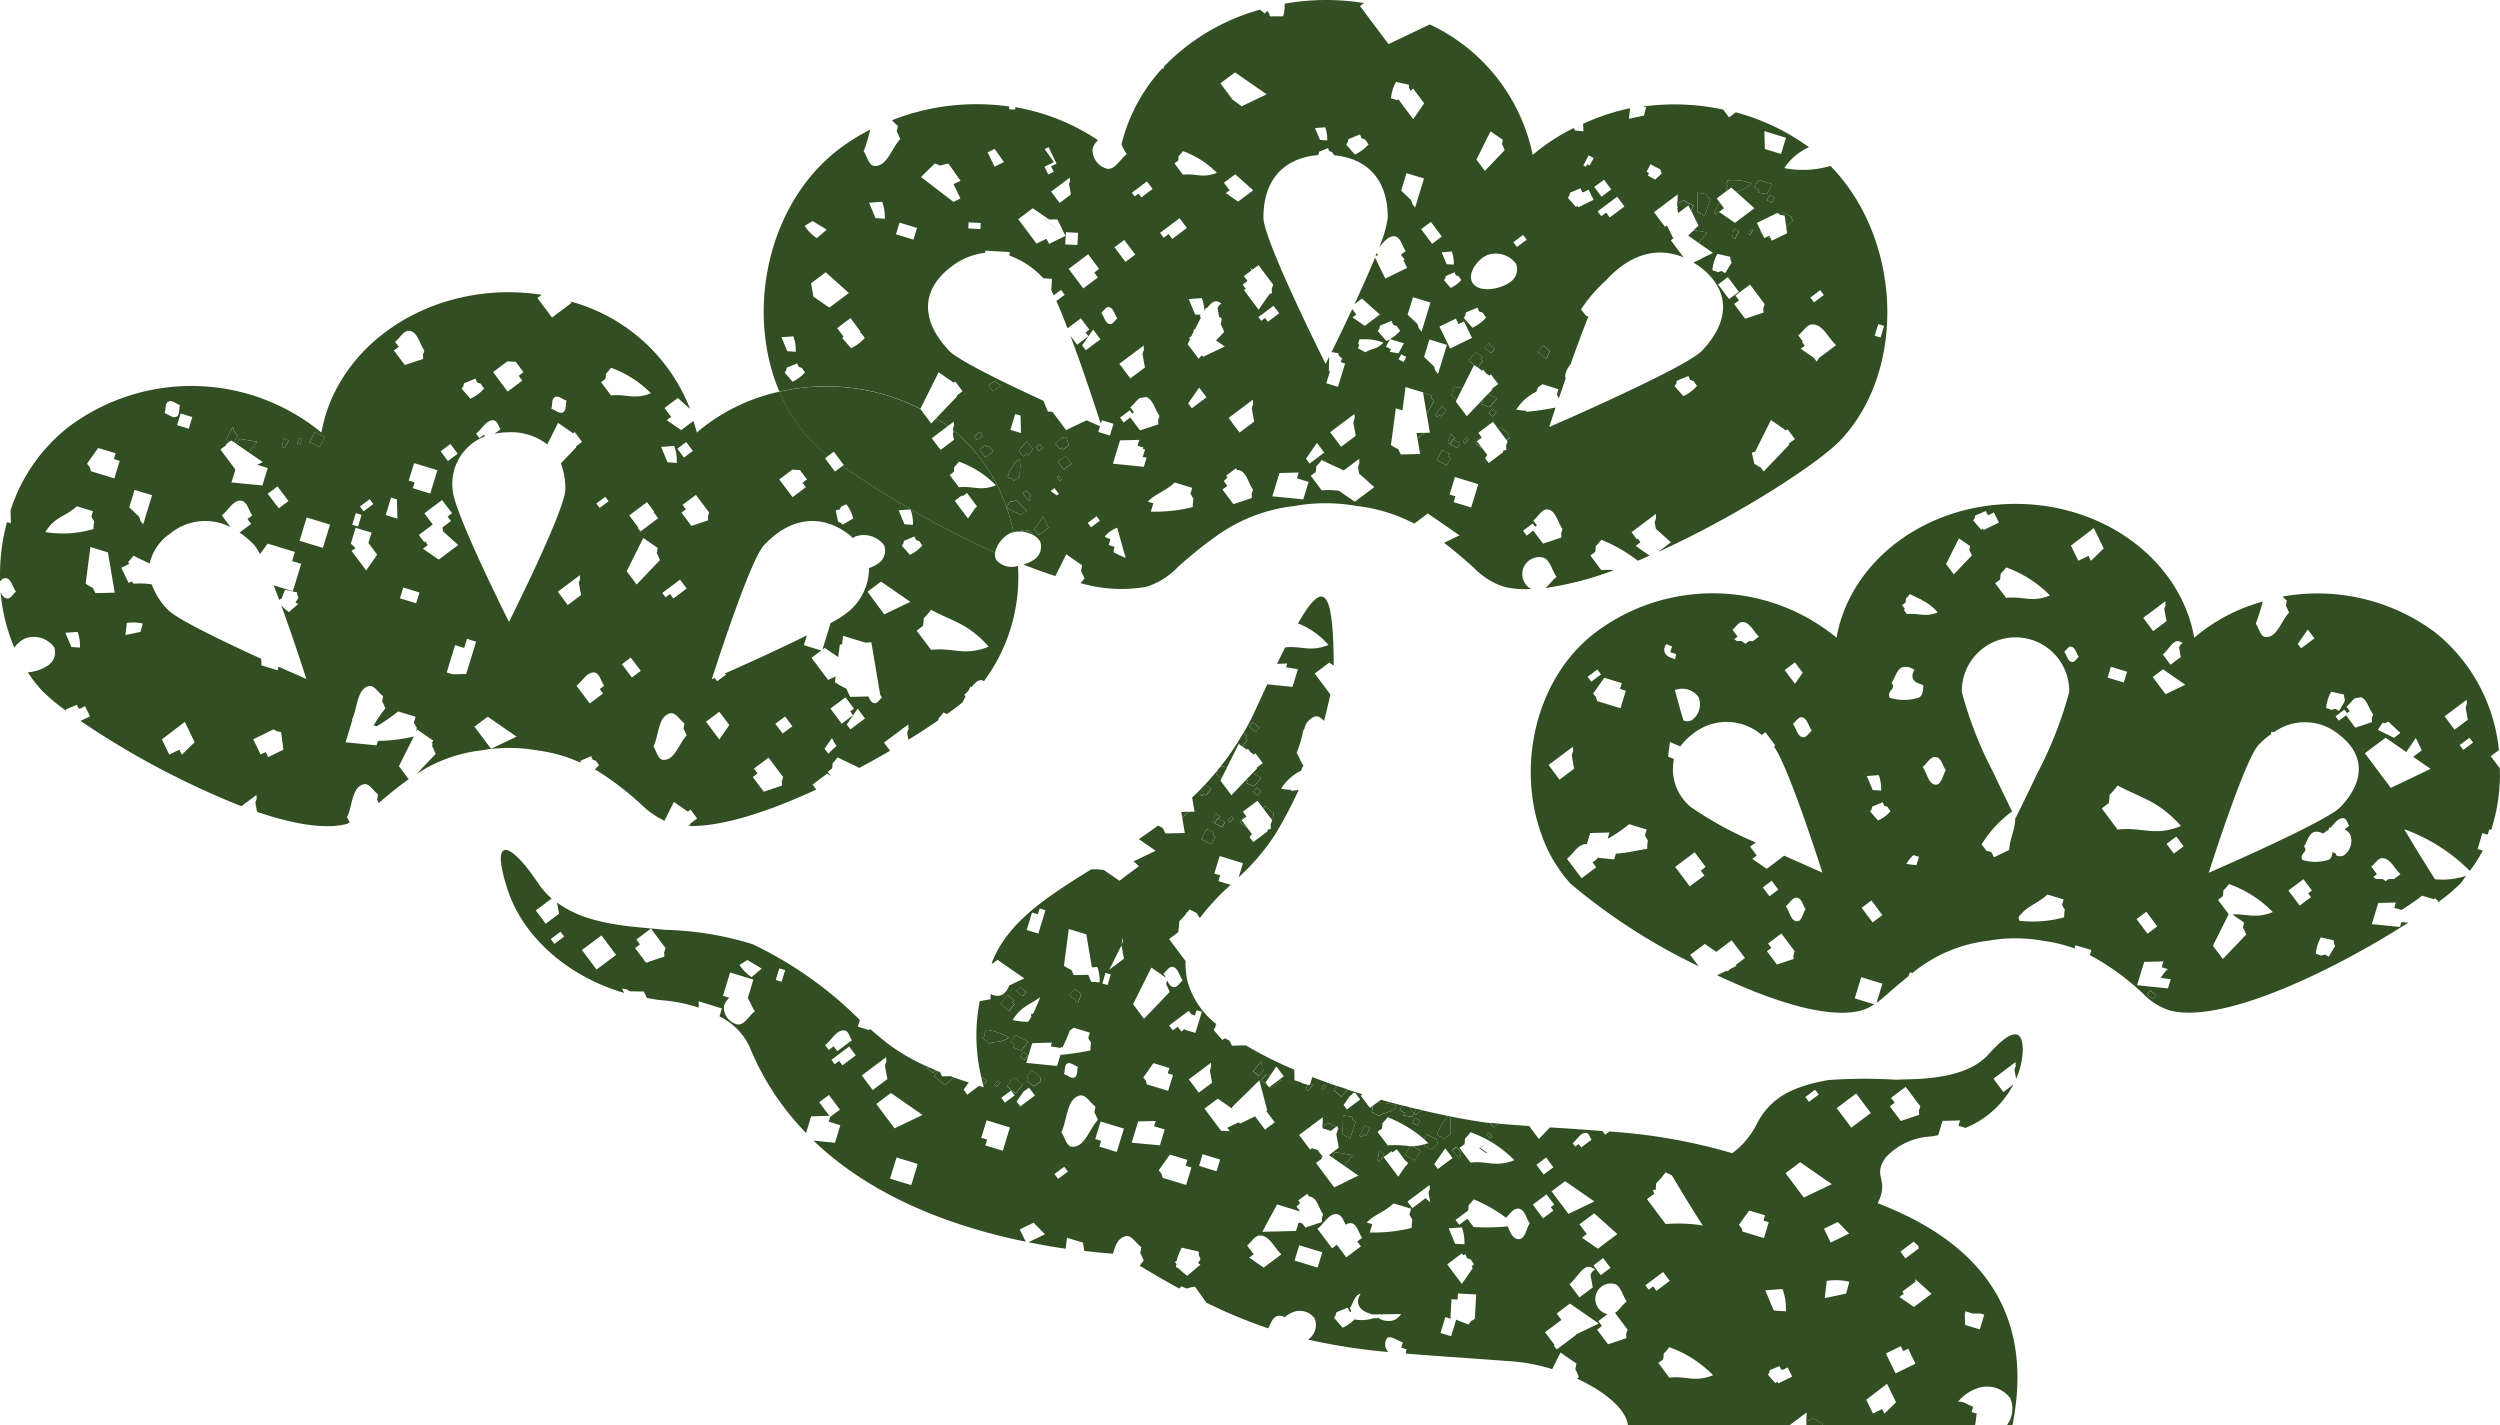 <svg xmlns="http://www.w3.org/2000/svg" width="157.113" height="89.569" viewBox="0 0 157.113 89.569">
  <g id="グループ_13186" data-name="グループ 13186" transform="translate(1445.791 -3034.001)">
    <path id="パス_22275" data-name="パス 22275" d="M33.585,7.047l.006.012c.025,0,.053,0,.078,0-.033-.006-.037,0-.084-.014" transform="translate(-1413.728 3040.729)" fill="#314f22"/>
    <path id="パス_22276" data-name="パス 22276" d="M34.257,7.547l.01,0L33.6,7.082l.014.029c.027.016.031.022.074.043l.567.393" transform="translate(-1413.712 3040.762)" fill="#314f22"/>
    <path id="パス_22277" data-name="パス 22277" d="M52.661,17.319c.02.027.039.053.059.078l.01-.006-.061-.078-.008.006" transform="translate(-1395.517 3050.529)" fill="#314f22"/>
    <path id="パス_22278" data-name="パス 22278" d="M34.4,25.688q.575-1.146,1.147-2.295c.317.221.633.438.948.659l.1-.076.457.612-.381.287.022.053q-.657.683-1.312,1.372c.252.158.518.289.76.469l.367-.276c0,.493.07.016-.07.487l.008.037a10.856,10.856,0,0,1,3.362,4.857c.086-.125.172-.25.256-.375.244.031.039.053.338-.063.227.213.455.426.682.641-.123.094-.246.186-.367.28l-.893-.44a12.661,12.661,0,0,1,.434,1.532,1.511,1.511,0,0,1,.5-.041l-.045-.061c.217,0,.006-.031.215.029.113-.022.225-.043.338-.063l.248.324a1.1,1.1,0,0,1,.418.4.985.985,0,0,1-.336,1.1,2.433,2.433,0,0,1-.723.342c.684.27,1.355.512,2.011.721.229-.453.455-.909.684-1.364.332.229.663.459.995.69-.082.6-.133.094.152.842-.086.09-.174.182-.26.274a9.088,9.088,0,0,0,4.16.233,4.657,4.657,0,0,0,1.951-1.224A27.054,27.054,0,0,1,52.841,33.8v0l.008,0a10.389,10.389,0,0,1,5.053-2,11.167,11.167,0,0,1,3.927,0,10.34,10.34,0,0,1,3.61,1.106c.283-.213.569-.426.852-.637.665.457,1.327.919,1.992,1.378l-.973.465c.594.452,1.2.966,1.855,1.552a4.645,4.645,0,0,0,1.951,1.224,6.12,6.12,0,0,0,1.671.129,1.066,1.066,0,0,1,.678-1.99c.5.072.612.817.919,1.226-.246.184-.461.493-.7.7a20.263,20.263,0,0,0,4.3-1.12,3.667,3.667,0,0,0-.788,0l-.69-.921.307-.229c.09-.6-.1-.129.383-.764a9.883,9.883,0,0,1,2.293,1.321c.248-.1.495-.215.743-.324-.293-.2-.584-.4-.878-.608l.3-.229c-.055-.074-.111-.149-.166-.225l-.057.043c-.113-.151-.227-.3-.338-.452l1.531-1.149c0,.541.078.018-.076.536.025.133.049.264.072.4l.95.85-.8.6c5.084-2.3,10.156-5.631,11.468-7.029,4.195-4.472,3.806-12.676-.643-17.226a6.1,6.1,0,0,1-2.9.137,3.591,3.591,0,0,1,1.55-1.312,13.919,13.919,0,0,0-4.6-2.193c-.143.106-.283.211-.426.319-.121-.164-.244-.328-.367-.491a14.556,14.556,0,0,0-5.068-.186c.064.012.135.025.227.039-.045.174-.09.35-.137.524l-.948.2c.025-.221.051-.442.078-.663a13.6,13.6,0,0,0-2.959.983c.018.141.016.256.023.467L75.533,8.2l-.065-.156a12.455,12.455,0,0,0-2.586,1.691,11.63,11.63,0,0,0-6.47-8.2L63.821,2.774q-.9-1.2-1.794-2.394l.25-.188A15.25,15.25,0,0,0,59.867,0,15.051,15.051,0,0,0,57.29.231a2.217,2.217,0,0,1-.092.794c-.276,0-.551,0-.825.006C56.25.68,56.419,1,56.2.7c.008-.018.012-.035.02-.055-.059.07-.117.139-.174.209-.1-.082-.2-.166-.3-.248A13.353,13.353,0,0,0,49.7,4.189l-.008.119L49.6,4.3A10.886,10.886,0,0,0,47.04,9.068a3.63,3.63,0,0,0,.328.62c-.409.3-.721.989-1.228.919a1.221,1.221,0,0,1-.919-1.228,1.022,1.022,0,0,1,.346-.565,13.412,13.412,0,0,0-5.2-2.078l-.012.152c-.127-.008-.254-.016-.381-.025l.012-.168a14.492,14.492,0,0,0-7.369.86,2.617,2.617,0,0,0,.364.348c-.082.6-.133.094.152.842-.536.561-.833,1.73-1.609,1.685-.381-.023-.459-.614-.688-.921a9.59,9.59,0,0,0,.41-1.366,13.586,13.586,0,0,0-1.884,1.169c-4.578,3.434-5.966,10.27-3.821,15.3A13.113,13.113,0,0,1,34.4,25.688m60.2-5.321.366.111c-.074.244-.149.489-.225.733l-.366-.113c.074-.242.151-.487.225-.731M37.777,27.412c.121-.094.244-.186.367-.28.061.082.123.162.186.244l-.367.28c-.063-.082-.123-.164-.186-.244m.708,1.335c-.123-.164-.248-.326-.371-.491.123-.092.244-.186.367-.278.031.041.063.08.094.123.041-.033.08-.065.121-.094l.28.366-.491.373m.471-4.154c-.092-.123-.186-.246-.278-.367.121-.094.244-.188.366-.28.135.09.268.182.4.274l-.491.373m1.7,5.35c-.121.092-.244.186-.367.278-.029-.041-.061-.082-.092-.121-.244-.035-.051.039-.309-.152a2.914,2.914,0,0,1,.7-1.11c.194.473.016.67.068,1.106m.668,1.456c-.041.029-.082.061-.121.092-.125-.164-.25-.326-.373-.491.082-.061.164-.123.244-.186l.28.367-.123.094ZM41.2,28.622l-.094-.123-.244.186c-.094-.121-.186-.244-.28-.366.174-.2.346-.393.52-.588.123.164.248.326.371.491-.092.133-.184.266-.274.4m-1.143-1.607q.152-.5.307-1l.332.1c.01.366.018.733.027,1.1Zm1.783,6.613c-.092-.123-.186-.244-.278-.367l.547-.8c.115.235.229.471.344.706-.205.154-.409.311-.614.465m-.184-5.536.244-.186c.063.08.125.162.186.244l-.244.186c-.063-.08-.123-.162-.186-.244m1.331,3.038c-.133-.092-.268-.182-.4-.274.082-.065.164-.125.244-.188.094.123.186.246.28.367l-.123.094m.176-.9-.186-.244L43.1,29.9c.061.082.123.164.186.244l-.123.094m-.291-2.377.491-.373c.209.059,0,.033.215.029.051.154.1.307.156.461l-.367.28-.094-.123c-.039.031-.08.063-.121.094-.094-.123-.188-.244-.28-.367m.541,1.656-.373-.491c.164-.123.328-.248.491-.371.123.162.248.326.373.489-.164.125-.328.248-.491.373m1.712,3.622c-.07-.094-.139-.186-.209-.278.186-.141.371-.28.559-.418.068.092.139.184.207.278-.186.139-.371.278-.557.418M46.544,34.7a1.774,1.774,0,0,1,.057-.336c-.123-.035-.244-.074-.366-.111.035-.123.074-.244.111-.367a2.042,2.042,0,0,1-.358-.158,1.738,1.738,0,0,1,.784-.567c.172.625.34,1.247.53,1.9a7.751,7.751,0,0,1-.758-.356m1.9-5.369L46.5,29.14q.223-.733.448-1.464c.4-.012.807-.022,1.21-.031l-.111.367.383.115c-.021.02-.041.055-.063.076l.151.047c-.049.158-.1.317-.145.473.078.008.168.025.246.031l-.176.579m.072-6.241q-.46.343-.919.69-.346-.46-.69-.921l1.532-1.149c0,.543.078.018-.078.538.053.281.1.561.154.842m3,8.776a9.808,9.808,0,0,1-2.631.285l.158-.522c-.117-.035-.233-.07-.35-.108.528-.522,1.067-.624,1.695-1.2.366.111.731.225,1.1.336l-.111.366c.281.541.156.045.141.844m-.055-6.21-.231-.307c.231-.33.461-.665.69-.995l.459.612c-.307.231-.614.459-.919.69M55.222,31.3l-1.149.385c-.229-.309-.459-.614-.688-.921l.307-.229-.231-.307A1.734,1.734,0,0,0,53.7,30c-.027-.035-.055-.072-.082-.109.205-.152.409-.307.614-.459l.09.123c.023,0,.041-.018.063-.014.506.072.614.817.919,1.226-.149.52-.078-.006-.076.536M53.479,11.486l.71-.534,1.126,1.009c-.317.235-.631.473-.948.71l-.77-.534c.078-.059.158-.117.237-.178-.117-.156-.237-.315-.354-.473m3.016,6.937-.154.053c-.229.328-.455.657-.684.987l-.919-1.226.115-.088c-.066-.086-.131-.174-.2-.262l.307-.229c-.076-.1-.152-.205-.231-.307.164-.121.326-.244.489-.366l-.113-.152c.053.039.106.08.158.117.129-.1.258-.192.387-.289l.919,1.226c-.149.522-.078,0-.076.536m-2.033,8.761c-.231-.3-.461-.614-.69-.919L55.3,25.116c0,.541.076.018-.076.538l.152.841Zm1.6-7.2-.237.178c-.059-.08-.119-.158-.178-.238l.948-.71c.117.158.237.315.356.473l-.711.534c-.059-.08-.119-.158-.178-.237m2.4,11.4q-.971-.1-1.943-.192c.149-.489.3-.977.448-1.466.4-.01.807-.02,1.212-.031-.037.123-.076.244-.111.367l.731.223c-.111.367-.225.733-.336,1.1m.172-2.559c.229-.332.459-.663.688-.995l.459.612-.919.69ZM61.7,31.531l-.987-.684a4.439,4.439,0,0,0-1.087-.027c-.231-.307-.459-.612-.69-.921l.307-.229c.09-.6-.1-.129.383-.764.5.268.942.434,1.374.661.326-.244.653-.491.981-.735,0,.541.076.016-.078.536l.072.395.95.85Zm.061-4.142-.919.69c-.229-.307-.459-.614-.688-.919l1.532-1.149c0,.541.076.016-.078.536l.152.842m.606-5.25-.473-.252c.027-.053.055-.1.084-.156-.082-.274-.068-.035.01-.4a3.427,3.427,0,0,1,1.513.2c-.4.434-.7.342-1.134.61m.782-1.335c.184-.319.051.018.139-.342.24-.1.483-.2.723-.3.035.082.068.16.1.242.385.16.1-.045.444.381a2.566,2.566,0,0,1-.864.643q-.273-.308-.543-.622m.516.977c.082-.158.166-.315.25-.473l.874.262c-.111.211-.225.42-.336.631l-.557-.094c.027-.053.057-.106.084-.158l-.315-.168m1.274.649c-.057.106-.111.211-.168.317-.106-.057-.211-.111-.317-.17.057-.1.113-.209.168-.315l.317.168m1.482,4.758-.348.01c-.143.117-.285.235-.43.352.055.324.109.651.164.977l-1.21.029c-.289-.536.051-.154-.622-.59q.155-1.152.307-2.308l.418.127.194-1.466c.366.113.733.225,1.1.336q.261.1.522.2c.027.281-.051.059.16.362-.152.262-.3.526-.455.786.068.395.135.792.2,1.186m-1.063-8.516,1.1.336q-.279.915-.559,1.832c-.317-.44-.072.031-.254-.477-.207-.2-.414-.395-.622-.592.111-.366.225-.733.336-1.1m-.741-6.693c.111-.364.225-.731.336-1.1l1.1.334q-.279.918-.559,1.832c-.317-.438-.072.033-.254-.477-.207-.2-.414-.393-.622-.592m1.437,10.456q.17-.548.336-1.1c.367.111.733.225,1.1.336q-.279.915-.559,1.832c-.317-.44-.072.031-.254-.479l-.622-.59m3.7.256c-.111.135-.221.268-.33.4.094.065.188.129.281.2l.074-.057c.055.074.109.149.164.221.068.049.139.1.209.145l.1-.076c.154.2.307.409.459.612l-.381.287.021.053c-.09.094-.182.188-.27.281.18.1.362.194.543.291l-.45.545c-.172-.066-.346-.133-.52-.2l.111-.135c-.029-.025-.061-.051-.092-.076-.311.326-.622.651-.934.977q-.343-.46-.688-.919c.021-.043.043-.086.065-.131l-.354-.291c.037-.045.076-.09.111-.135-.025-.281-.059-.047.09-.385.184.049.346.076.5.108q.366-.73.733-1.464c.041.029.08.057.121.084-.151-.123-.3-.246-.452-.371.149-.182.3-.364.448-.543.137.111.274.223.409.336-.037.043-.074.09-.111.135.045.037.09.074.137.111m.109-.842c.074-.09.149-.18.223-.272.137.111.274.225.409.336-.074.09-.149.182-.223.274l-.409-.338m.745,4.058c-.076.09-.151.182-.225.272-.092-.074-.182-.151-.274-.225.076-.09.151-.18.225-.272.092.074.182.149.274.225M68.86,27.6c-.074.09-.149.182-.225.272-.045-.037-.09-.074-.135-.113.074-.09.149-.18.223-.272.047.037.092.074.137.113m-.541.252c-.057.106-.113.211-.168.317l-.473-.252c-.045-.037-.092-.074-.137-.113.066-.172.133-.346.2-.52.092.074.182.151.274.225-.035.041-.07.084-.106.127l.41.217M67.691,21.9q-.334-.689-.67-1.376l1.034-.5c.055.115.111.231.168.344l.344-.166q.249.516.5,1.032c-.459.225-.919.446-1.378.67m-.508,3.632c.09.076.182.151.272.225-.111.137-.223.272-.336.409-.045-.037-.09-.074-.137-.111l-.111.135-.135-.111.448-.545m-.332,3.376c.111-.209.223-.42.336-.631l.471.252c-.027.053-.055.1-.082.158l.156.084-.252.471-.629-.334m2.166,2.979c-.367-.113-.733-.225-1.1-.336.037-.123.076-.244.111-.366-.121-.037-.242-.076-.366-.113.111-.366.223-.733.336-1.1q.733.226,1.466.448-.226.733-.448,1.466M71.3,27.729c-.151.522-.08,0-.078.538l-.237.078c.018.021.033.045.051.066-.307.229-.614.459-.919.688l-.231-.3c.047-.07.094-.137.141-.205-.084-.113-.17-.229-.256-.342l-.5-.414c.119-.143.235-.285.352-.428l-.158-.211.919-.69.354.471c.039-.047.078-.094.117-.143.18.151.362.3.543.45-.01.25-.035.006.025.248l-.184.115.065.084m3.378,6.048-1.149.383c-.205-.272-.409-.543-.614-.817-.139.1-.278.207-.416.313l-.229-.307c.2-.154.409-.307.614-.459l.152.205c.037-.027.072-.057.109-.082-.076-.1-.152-.205-.231-.307.307-.231.541-.745.921-.69.506.072.612.817.919,1.226-.149.522-.078-.006-.076.536m7.666-8.89-.545-.622c.186-.321.051.016.141-.342l.723-.3c.033.08.068.16.1.24.385.16.1-.045.442.381a2.536,2.536,0,0,1-.862.645m3.038-8.4c-.137.225-.272.45-.407.672-.074-.045-.149-.092-.223-.135-.407.1-.057.1-.582-.047a2.551,2.551,0,0,1,.315-1.03l.807.182c.039.367-.051.016.09.358m-.238.921.688.921-.612.459c-.231-.307-.459-.614-.69-.919.2-.154.409-.307.614-.461m.289-2.488c.031-.184.063-.369.094-.555.1.057.209.111.315.168-.084.156-.168.315-.252.473-.053-.027-.106-.057-.156-.086m.106,4.177.307-.231c-.076-.1-.152-.2-.231-.3q.46-.346.921-.69.457.613.919,1.226c-.149.52-.08-.006-.076.536l-1.149.383c-.231-.3-.459-.612-.69-.919m.841-4.408c.055-.106.111-.211.168-.317.051.029.1.057.156.084-.055.106-.111.209-.168.317l-.156-.084m4.562,3.532c.076.1.152.205.229.307-.205.152-.409.307-.614.459l-.229-.3c.2-.154.409-.307.614-.461m-.455,2.15c.651.027.971.868,1.456,1.3q-.525.4-1.05.788l-.17.246c-.059-.076-.115-.152-.174-.231-.276-.192-.553-.383-.829-.573l.256-.194c-.059-.076-.115-.152-.174-.231a.484.484,0,0,0,.051-.037l-.285-.381c.307-.231.536-.706.919-.69m-1.488,7.561q-.8.841-1.609,1.685c-.078-.106-.158-.211-.237-.319-.021.012-.041.025-.061.035-.258-.225.025-.043-.285-.188-.031-.143-.061-.285-.09-.428L86.7,28.7l.008-.016-.053-.248c.066-.012.131-.025.2-.039l1-2,.948.657c.033-.023.068-.051.1-.076.154.205.307.41.459.614l-.383.287a.4.4,0,0,1,.021.051m.151-14.3c.041.25-.033.014.074.242-.137.129-.274.258-.41.389v0l.053.4q-.481.232-.958.465c-.033-.072-.068-.143-.1-.215l-.02.037-.154-.082c-.065.033-.131.065-.2.1-.043-.09-.086-.18-.131-.27l-.149-.08c.02-.035.039-.072.057-.108-.08-.166-.16-.332-.242-.5l1.276-.622a1.479,1.479,0,0,1,.176.1c.033-.063.066-.123.1-.186l.631.336M87.6,12.578c.055-.106.111-.211.168-.315l.315.166c-.057.106-.111.211-.168.317-.106-.057-.209-.113-.315-.168m1.2-3.921c-.106.34-.209.678-.313,1.018l-1.016-.311c-.01-.373-.02-.749-.027-1.122q.677.208,1.357.414m-1.738,2.651c.289.088.581.176.872.262-.111.211-.225.42-.336.631l-.557-.094c.029-.053.057-.106.084-.158-.106-.055-.211-.111-.315-.168l.252-.473m-2.617,1.165.7-.528-.108-.057c.027-.053.057-.108.084-.158-.082-.274-.068-.035.01-.4a3.432,3.432,0,0,1,1.515.2,2.256,2.256,0,0,1-.975.532q.575.513,1.145,1.026l-1.226.919c-.3-.209-.6-.42-.907-.629l-.006.012-.158-.084c-.027.053-.055.1-.084.156-.053-.027-.106-.057-.156-.084l.334-.629.055.027Zm-1.194-.367.557.1c.084.27-.037.065.231.324l-.346,1.03c-.156-.082-.315-.168-.473-.252q.015-.6.031-1.2m-2.963-1.787.631.336c.041.248-.033.014.074.24-.137.129-.274.26-.41.391-.156-.084-.315-.17-.473-.252.027-.053.057-.106.084-.158-.053-.029-.1-.057-.156-.084.082-.158.166-.317.25-.473m-1.644,2.658c-.307.229-.612.459-.919.69L77.5,13.36l-.307.229c-.076-.1-.152-.2-.229-.307l1.226-.919c.152.205.307.409.459.614m-1.286-1.685c.152.205.307.409.459.614-.205.152-.409.3-.612.459-.154-.2-.307-.409-.459-.614.2-.152.409-.3.612-.459m-.966-1.527.317.168c-.084.158-.168.317-.252.473l-.158-.084c-.027.053-.055.106-.084.158l-.156-.084.334-.631m-1.177,2.348.67-.28q.047.108.094.223c.043.018.051.02.078.029l.336-.164c.1.213.207.426.311.637l-.956.467-.041-.084c-.041.022-.068.039-.117.065-.168-.194-.336-.383-.5-.577.172-.3.047.016.129-.317m-1.677,9.6c.135.113.272.225.407.336-.066.176-.133.348-.2.522-.182-.149-.364-.3-.545-.45.113-.135.225-.272.338-.409m-.307,2.615a2.968,2.968,0,0,0,.242-.18c.338.1.678.207,1.016.311-.035.111-.068.225-.1.338.066.125.107.19.133.229.125-.377.268-.794.418-1.235a1.416,1.416,0,0,1-.023-.217,1.468,1.468,0,0,1,.334-.676c.36-1.022.753-2.086,1.124-3.008-.246-.068-.055.031-.473-.434a9.184,9.184,0,0,1,1.6-1.851c.014-.016.031-.045.045-.059,1.634-1.742,3.344-1.98,4.812-1.366q-.4-.539-.807-1.079l.27-.2-.127.061c-.129-.264-.258-.532-.387-.8l-.125.094q-.346-.46-.688-.921l1.489-1.116c0,.143-.012.285-.01.426l-.025.078.012.065a2.5,2.5,0,0,0,.4-.2c.209.113.42.225.629.336-.055.1-.108.2-.162.307l.463.95L83,14.463l.854.147c-.18.219-.362.44-.541.661.3.209.6.414.9.624l-.717.344.012.01c-.176.084-.352.168-.528.25.135.084.274.162.4.26,1.652,1.241,2.178,3.116.143,5.282-1.009,1.075-9.6,4.793-9.6,4.793s.152-.481.395-1.216c-.526.088-.989.18-1.48.223l-.006.012a.354.354,0,0,0-.045-.006c-.109.008-.2.033-.321.033.014-.022.027-.043.043-.065a4.05,4.05,0,0,1-.657-.072,3.015,3.015,0,0,1,1.259-1.126c.037-.094.072-.19.113-.285m-.948-9.568.229.3c-.2.154-.409.307-.614.459l-.229-.3c.205-.152.409-.307.614-.459M70.232,8.253l.77.534c-.065.467-.1.072.117.651l-1.243,1.3q-.267-.355-.532-.711c.3-.59.59-1.185.887-1.775m-.215,7.782a1.587,1.587,0,0,1,1.832.561.979.979,0,0,1-.336,1.1c-.643.489-2,.751-2.42.063-.342-.555.323-1.472.925-1.72m-1.329,3.593c.242-.1.483-.2.723-.3.035.08.068.16.1.24.385.16.1-.045.444.381a2.522,2.522,0,0,1-.864.645l-.543-.622c.184-.321.051.016.139-.342M68.053,17.3c.3.123.078-.035.342.293a1.951,1.951,0,0,1-.669.5c-.139-.16-.28-.321-.42-.481.145-.248.039.014.109-.264.186-.08.371-.158.559-.235.025.063.051.125.078.188m-.129-.67-.452-.029-.311-.745c.211-.018.424-.033.637-.049a2.119,2.119,0,0,1,.125.823m-.749-1.767c-.2.154-.409.307-.612.459-.231-.307-.459-.614-.69-.919.205-.152.409-.307.614-.459ZM64.292,5.143c.268.061.538.121.805.184.039.367-.051.016.09.358a.416.416,0,0,1-.031.049c.074-.053.145-.108.217-.162l.69.921q-.346.5-.69.995l-.919-1.226.023-.018c-.235.068-.033.059-.5-.07a2.536,2.536,0,0,1,.317-1.03M61.3,8.745c.242-.1.483-.2.725-.3l.1.24c.385.16.1-.045.444.381a2.522,2.522,0,0,1-.864.645l-.543-.622c.186-.321.051.016.139-.342M59.841,8a2.131,2.131,0,0,1,.127.825c-.152-.012-.3-.022-.452-.031-.106-.248-.209-.5-.313-.745.213-.018.424-.033.637-.049m-.459,1.753c.08-.125.016.031.076-.215.186-.076.373-.154.559-.233.025.063.051.125.078.188.285.117.106-.012.321.266,1.9.184,3.358,1.345,3.358,3.927a7.04,7.04,0,0,1-.547,1.857c.3-.328.584-.745.987-.688.379.057.459.614.688.921-.1.076-.2.152-.3.231l.229.3-.07.053c.078.16.154.319.233.477l-1.378.67c-.213-.44-.428-.88-.641-1.317-.377.915-.839,1.945-1.294,2.926l.471-.354,1.124,1.007c-.317.237-.631.475-.946.712l-.77-.534c.078-.059.158-.117.237-.178-.086-.115-.172-.231-.258-.344-.025.053-.051.109-.076.162-.362.768-.7,1.48-.979,2.045-.088.182-.17.346-.242.495l.422.07c.086.274-.037.066.233.326-.027.08-.053.158-.08.238.092.027.184.055.276.084-.149.489-.3.975-.448,1.464l-.733-.225c.076-.25.152-.5.229-.749L60.07,23.3c.008-.3.016-.59.022-.885-.137.28-.225.455-.225.455s-.244-.487-.612-1.239c-.274-.565-.618-1.276-.977-2.045-1.083-2.307-2.318-5.117-2.318-5.905,0-2.611,1.5-3.769,3.423-3.933m-5.209-5.2q.994.689,1.99,1.38l-1.577.755c-.186-.147-.375-.283-.565-.42l-.766-1.024c.3-.231.612-.459.919-.69M53.078,19.379c.031.174.063.348.094.524.057.037.113.076.168.115-.082.606-.133.1.154.842-.172.178-.34.358-.512.536.184.125.367.252.549.379l-1.362.651c-.023-.033-.049-.066-.074-.1l-.209.221c-.231-.307-.459-.614-.69-.919.049-.1.1-.2.151-.3-.022-.029-.043-.057-.065-.084l.168-.127.018-.031-.02-.023c.186-.319.051.018.141-.34.025-.012.051-.023.076-.033.121-.242.244-.487.366-.731-.025-.035-.053-.07-.078-.1.025-.02.049-.053.072-.074l-.36-.023q-.2-.484-.4-.966c.274-.022.549-.041.825-.061a2.551,2.551,0,0,1,.156.807l.1-.209c.018.014.037.025.057.039.231-.283.465-.538.735-.4.373.19.061.014-.059.414M50.6,10.09c.068-.467-.078-.1.3-.592a5.647,5.647,0,0,1,2.131,1.362c-.913.367-1.292.022-2.131.119-.178-.237-.356-.475-.532-.712.078-.059.156-.119.237-.178m.086,3.624c.152.2.3.409.459.614-.307.229-.612.459-.919.688-.078-.1-.154-.205-.231-.307-.1.078-.2.154-.307.231-.076-.1-.152-.205-.229-.307ZM49.352,26.669l-1.147.381q-.3-.4-.61-.813l-.42.317c-.076-.1-.152-.205-.229-.307.205-.152.409-.307.612-.461.051.068.1.135.151.2.037-.029.076-.057.113-.084-.076-.1-.152-.205-.231-.307.205-.154.379-.422.582-.575l.418-.072c.428.145.553.8.839,1.185-.149.52-.08-.006-.078.536M48.639,11.4c.119.158.237.317.356.473l-.711.534c-.059-.08-.117-.158-.178-.237l-.237.176-.176-.237.946-.71M47.214,15.08c.229.307.459.612.688.919-.2.154-.409.307-.612.459-.231-.3-.459-.612-.69-.919.205-.152.409-.307.614-.459M46.246,19.3c.291.043.354.473.532.711-.158.117-.28.383-.475.354-.291-.041-.354-.473-.532-.71.158-.119.28-.383.475-.356m-.618-2.4-.3.229.229.307-.919.69q-.46-.616-.919-1.226l1.226-.921c.229.309.459.614.688.921m.084,4.423q-.46.343-.921.69l-.229-.307c.231-.332.459-.665.69-.995l.459.612M44.268,15.4l-.764-.043c.014-.256.029-.51.043-.766.256.016.51.029.766.043-.016.256-.029.512-.045.766m-.526-3.831c.041.217.08.434.119.653q-.355.264-.71.532-.267-.355-.534-.711.592-.443,1.185-.887c0,.418.059.014-.061.414m-1.529-2.2.246-.119q.249.516.5,1.032l-.346.168c.057.115.113.231.168.346-.113.053-.229.109-.344.166-.078-.162-.156-.323-.235-.483.2-.1.395-.192.592-.289Zm-.743,3.72c.338.235.674.469,1.013.7l.534.006c.168.344.334.688.5,1.032l-1.032.5c-.053-.106-.106-.215-.158-.321l-.629.3-1.147-1.532.919-.69m-2.4-3.72q.293.41.584.821l-.592.289c-.145-.3-.289-.6-.436-.9.149-.072.3-.143.444-.215m-.584,6.394q.765.044,1.529.086L40,16.065a5.315,5.315,0,0,1,2.133,1.429l.536.029c-.016.238-.027.479-.041.717.049.1.1.211.154.323.152-.115.3-.231.457-.344.078.1.154.2.231.307-.174.129-.35.26-.522.391.221.5.459,1.085.7,1.714.28-.207.559-.418.837-.627q.267.358.534.711l-.237.178c.059.078.117.158.178.237l-.711.534-.42-.563c.848,2.262,1.685,4.838,1.908,5.534l.068-.221c.244.072.487.149.733.223-.076.244-.151.489-.225.733-.244-.076-.489-.151-.733-.225l.109-.36-.844-.371-1.286.614L42.7,25.882l-.285-.02c-.094-.225-.19-.45-.283-.674-2.467-1.138-5.369-2.551-5.93-3.149-2.033-2.166-1.509-4.04.145-5.282a4.274,4.274,0,0,1,2.129-.87c0-.041,0-.082.008-.125m-1.054-1.79.764.043c-.006.127-.014.254-.021.383l-.764-.045c.008-.127.014-.254.021-.381m-2.123-3.7c.579.2.066.151.856.01.254.36.51.717.764,1.077-.147.072-.3.143-.444.215.145.3.291.6.436.9l-.44.213q-1.02-.78-2.039-1.564l.866-.846M33.091,13.99q.548.17,1.1.336c-.074.244-.151.489-.225.733-.366-.111-.731-.225-1.1-.336.074-.244.151-.489.225-.733M32,12.682a2.766,2.766,0,0,1,.164,1.065l-.584-.039-.4-.966c.276-.022.549-.041.825-.061m-1.37,8.149c-.016.023-.031.047-.049.07.164.055.035-.02.321.336a2.572,2.572,0,0,1-.864.645c-.182-.209-.362-.416-.543-.624.037-.065.053-.088.068-.111l-.395-.526.837-.627c.209.28.418.557.625.837m-4.218.307a2.521,2.521,0,0,1,.149.97c-.178-.014-.354-.025-.532-.035-.121-.293-.244-.586-.366-.878.248-.02.5-.039.749-.057m-.049,2.85-.495-.567c.17-.289.047.016.129-.311l.657-.274c.031.072.063.145.092.219.35.147.094-.041.4.346a2.308,2.308,0,0,1-.786.586m.76-9.783.495-.313c.3.18.6.362.9.539-.209.18-.42.358-.629.538a2.771,2.771,0,0,1-.76-.764m.4,3.6c.307-.229.612-.459.919-.69l1.456,1.3-1.226.919q-.5-.343-1-.69Z" transform="translate(-1422.35 3034.001)" fill="#314f22"/>
    <path id="パス_22279" data-name="パス 22279" d="M44.3,8.136c-.027.066-.051.127-.078.2l.166-.08L44.3,8.136" transform="translate(-1403.57 3041.768)" fill="#314f22"/>
    <path id="パス_22280" data-name="パス 22280" d="M53.957,6.875l.033-.023-.039-.018.006.041" transform="translate(-1394.286 3040.525)" fill="#314f22"/>
    <path id="パス_22281" data-name="パス 22281" d="M55.443,6.669l-.068.129.108-.08c-.014-.016-.025-.033-.039-.049" transform="translate(-1392.926 3040.368)" fill="#314f22"/>
    <path id="パス_22282" data-name="パス 22282" d="M4.836,35.323c.031.074.065.149.1.225.041.016.051.018.078.029l.334-.164c.1.213.207.424.313.637l-.6.289A52.718,52.718,0,0,0,15.172,41.7c.313-.238.631-.475.948-.711,0,.493.07.016-.072.487.037.194.072.385.106.577,2.209.749,4.236,1.124,5.641.76.07-.018.115-.063.18-.084a1.632,1.632,0,0,0-.17-.319c.348-.7.291-1.9,1.046-2.09.356-.09.6.418.905.627-.065.463-.092.246.047.555a23.247,23.247,0,0,1,1.88-1.5c-.2-.272-.407-.545-.612-.817q.466-.935.934-1.867a10.262,10.262,0,0,1-2.256.274c-.029.1-.059.19-.086.283-.649-.063-1.3-.129-1.945-.194q.214-.7.428-1.4c-.008-.012-.01-.027-.022-.037.35-.7.293-1.9,1.046-2.088.356-.092.6.416.907.625-.074.549-.123.086.139.766a10.766,10.766,0,0,0-.733,1.067c.065.021.129.041.194.061a11.282,11.282,0,0,0,1.341-.932l1.1.334-.109.367c.237.455.186.182.152.561.021-.039.041-.08.063-.121.332.229.663.459,1,.69l-.012.061c-.029.022-.057.041-.084.063.02.023.041.049.059.074-.053.235-.047.029.19.645q-.6.627-1.2,1.257a9.292,9.292,0,0,1,4.046-1.48,10.071,10.071,0,0,1,3.557,0,9.4,9.4,0,0,1,2.692.764c0-.025.01-.057.027-.127.221-.094.438-.186.657-.276.033.072.061.147.094.219.348.145.09-.041.4.348-.119.113-.19.186-.266.256A18.55,18.55,0,0,1,40.417,41.7a5.219,5.219,0,0,0,1.343.911l.59-1.183.878.61c.055-.043.113-.084.168-.125.139.186.28.371.416.557-.145.108-.287.215-.43.324l.01.027c-.035.041-.076.082-.115.121,2.134.055,5.1-.936,8.022-2.291-.076-.1-.156-.209-.233-.313l.917-.688.244.168c-.072-.1-.143-.19-.215-.283l.281-.209c.082-.549-.094-.117.348-.7.5.268.93.43,1.358.668.67-.356,1.315-.719,1.939-1.083-.129-.17-.258-.34-.385-.51.514-.383,1.022-.766,1.532-1.147,0,.541.08.016-.074.536.025.145.049.287.076.432.69-.426,1.317-.837,1.884-1.226.014-.186-.025-.023.326-.487.076.041.143.068.217.1.369-.264.692-.508.977-.735.061-.127.125-.254.19-.381-.027-.035-.053-.07-.08-.1a1.658,1.658,0,0,0,.266-.27L61,34.175l.057.039c.235-.283.467-.538.737-.4l.043.025a10.973,10.973,0,0,0,2.138-7.246,1.264,1.264,0,0,1-1.353-.36.68.68,0,0,1-.082-.469,59.763,59.763,0,0,1-9.59-5.45l-.475.356q-.317-.416-.625-.835l.225-.17a10.715,10.715,0,0,1-1.142-.991,10.3,10.3,0,0,1-1.947-3.028,11.9,11.9,0,0,0-5.2,2.572c-.043-.252-.143-.489-.205-.735l-.774.581-.909-.629c.1-.068.186-.137.28-.207q-.211-.279-.416-.557l.837-.627c.256.231.51.459.768.69a11.194,11.194,0,0,0-7.516-6.757c.022.031.047.061.068.09l-1.228.921c-.307-.409-.612-.819-.917-1.228l.266-.2a13.532,13.532,0,0,0-2.047-.164C26,9.394,21.077,13.227,20.2,18.217a12.862,12.862,0,0,0-15.85-.385A10.84,10.84,0,0,0,.663,23.106c.006.272.012.541.02.811-.084-.023-.166-.049-.246-.074a12.826,12.826,0,0,0-.43,3.731c.106-.119.215-.231.36-.209.348.049.424.567.637.852-.192.141-.334.457-.567.424-.2-.027-.307-.2-.4-.4A11.347,11.347,0,0,0,.9,31.732a1.787,1.787,0,0,1,.678-.579,1.588,1.588,0,0,1,1.83.561.979.979,0,0,1-.336,1.1,2.631,2.631,0,0,1-1.327.469,9.24,9.24,0,0,0,.9,1.161,12.31,12.31,0,0,0,1.5,1.249c.006-.025.006-.039.02-.09.225-.092.448-.186.668-.28m21.32-6.378-1.018-.311c.07-.225.139-.452.209-.678l1.018.311c-.07.227-.139.452-.209.678m.426-3.43c.1-.078.207-.154.307-.231l-.168-.223-.057.043c-.113-.152-.227-.3-.336-.453.289-.219.581-.436.872-.655q-.264-.352-.526-.706c.369-.278.741-.557,1.112-.835l.627.835c-.094.07-.186.141-.28.209l.209.28c-.176.133-.356.268-.536.4.014.086.029.17.045.254q.475.425.95.852c-.409.3-.815.612-1.226.917-.33-.229-.663-.459-.995-.688m1.88,7.895c-.129-.039-.254-.078-.383-.115.176-.573.35-1.145.526-1.718l.573.176c.059-.192.115-.381.174-.573l.573.176c-.207.678-.414,1.358-.624,2.035l-.839.02m2.406,4.681c-.35-.463-.7-.928-1.046-1.392.278-.209.557-.418.835-.625q.906.625,1.812,1.253c-.536.254-1.067.51-1.6.764m4.193-9.871,1.392-1.044c0,.491.068.014-.072.485.047.258.094.512.141.768-.278.209-.557.416-.835.627-.211-.28-.416-.559-.625-.837m4.652,5.391c-.209-.28-.416-.557-.625-.835.184-.141.371-.28.557-.418.209.278.418.557.625.835-.186.141-.369.28-.557.418m1.98,5.178c-.348-.021-.42-.555-.625-.835.348-.7.287-1.9,1.042-2.09.358-.09.6.418.907.627-.074.551-.123.086.137.766-.487.51-.754,1.574-1.46,1.531m.631-10.141c-.072-.094-.143-.186-.211-.28-.094.068-.184.139-.278.209-.068-.094-.141-.186-.211-.278.373-.281.743-.559,1.114-.837.143.186.28.371.42.557l-.835.627m2.883,8.859q-.416-.557-.835-1.114l.837-.627q.314.416.625.837-.311.452-.627.905m3.941,2.9c-.383.129-.764.256-1.149.383-.229-.307-.455-.612-.686-.919.1-.076.2-.152.3-.231-.074-.1-.154-.2-.231-.3l.923-.692c.3.41.612.819.917,1.228-.149.522-.08-.006-.078.536m.045-3.276c-.154-.2-.307-.409-.461-.614.205-.152.409-.307.616-.459.151.205.307.409.457.614-.2.152-.409.3-.612.459M52.078,38.4a1.659,1.659,0,0,1-.26-.321c.156-.221.313-.444.471-.665a2.931,2.931,0,0,0,.285.5,3.6,3.6,0,0,0-.5.485m.113-2.834q.472-.355.95-.71l.53.71c-.078.061-.156.117-.237.178l.178.237c-.237.178-.471.356-.711.534q-.352-.475-.71-.948m1.255,1.3c-.078-.1-.154-.2-.231-.3q.346-.5.688-.995c.154.2.307.409.461.612-.307.229-.612.459-.919.688m2.134-7.226L54.52,28.219l.848-.637,1.847,1.276q-.821.39-1.634.78m2.932-.28c1.351.721,2.34.866,3.622,2.314-1.554.622-2.2.037-3.622.2l-.905-1.208c.137-.1.268-.2.4-.3.121-.794-.131-.17.5-1.007m-.942-4.392c.35.147.094-.041.4.348a2.328,2.328,0,0,1-.786.586l-.5-.567c.17-.291.047.016.129-.311l.657-.276c.033.072.063.147.092.219m-.334-1.918a2.526,2.526,0,0,1,.149.97l-.53-.035-.367-.878.749-.057m-4.466.008c.215-.321-.022-.1.426-.336a2.447,2.447,0,0,1,.436.9c-.223.127-.442.258-.665.385-.258-.225.025-.043-.285-.186-.049-.238-.1-.475-.149-.711.08-.018.16-.033.237-.051m-2.965-2.508.479.025c.147.2.293.395.442.59l-.278.209c.068.092.137.186.209.28-.278.209-.559.416-.835.625-.281-.371-.559-.743-.839-1.114ZM48.011,25.3c1.839-1.962,3.794-1.839,5.291-.715.111.082.2.174.3.262a.985.985,0,0,1,.137-.092,1.592,1.592,0,0,1,1.833.559.979.979,0,0,1-.338,1.1,2.264,2.264,0,0,1-.618.319,3.578,3.578,0,0,1-1.183,2.641,6.044,6.044,0,0,1-1.233.811l-.51,1.671c.049-.037.1-.074.149-.109.278.194.559.387.841.582.035-.262.068-.524.1-.786l.137-.01.068-.541c.469.143.938.287,1.407.428.119-.008.25-.018.366-.027q.276,1.636.553,3.27a.987.987,0,0,0,.117.205c-.158.119-.28.385-.475.356s-.285-.225-.379-.424c-.375.01-.755.02-1.136.027-.453-.839.082-.242-.97-.921l.047-.367-.469.225q-.525-.695-1.046-1.392c.205-.152.409-.307.612-.459l-1.091-.334c.063-.205.127-.412.188-.618-1.789.891-3.97,1.873-5.141,2.389l.059.078c-.184.139-.373.28-.557.416-.053-.068-.106-.137-.156-.205l-.18.078S47.1,26.269,48.011,25.3m-3.444-2.054c-.133.473-.07,0-.07.487-.346.117-.694.233-1.044.35-.209-.28-.416-.559-.625-.837.094-.07.184-.141.278-.209-.068-.094-.137-.186-.209-.278l.837-.627q.416.557.835,1.114m-1.443-4.433.414.555c-.184.141-.369.28-.555.418q-.211-.279-.416-.557c.186-.139.369-.28.557-.416m-.756.244a2.726,2.726,0,0,1,.162,1.065c-.192-.012-.389-.025-.582-.039-.133-.321-.268-.643-.4-.964.276-.02.551-.041.825-.063M40.01,27.766c-.211-.28-.418-.557-.625-.837l1.042-2.088c.3.207.6.418.907.627-.074.549-.121.086.137.766q-.727.765-1.46,1.531M41.363,23.6l-1.114.835-.164-.221c.006-.014.02-.023.027-.037-.19-.252-.377-.5-.565-.754.369-.278.741-.557,1.114-.835.149.2.3.4.448.594-.014.012-.02.025-.031.037l.285.381M38.05,14.846c.082-.549-.09-.115.348-.7a6.66,6.66,0,0,1,2.508,1.6c-1.073.43-1.521.025-2.508.139-.207-.28-.416-.557-.627-.837.1-.068.186-.139.28-.209m-.014,7.416c.068.092.141.184.209.278-.184.141-.371.28-.557.418-.068-.094-.139-.186-.209-.278.186-.141.373-.28.557-.418m-.942,11.087a.474.474,0,0,1,.248-.051c.346.051.42.557.627.837-.092.07-.186.139-.28.209.072.092.141.186.209.278l-.835.627c-.28-.371-.557-.745-.835-1.114.256-.192.473-.538.733-.717ZM34.873,15.989c.227-.119.489.151.733.223-.076.244,0,.614-.225.733s-.489-.149-.733-.223c.078-.244,0-.612.225-.733m-2.987-2.246.526.027.485.649-.3.231c.074.1.152.205.231.3q-.46.346-.923.69-.46-.613-.917-1.226l.9-.676m-.85,3.716c.233.033.28.371.42.557l-.375.28a4.926,4.926,0,0,1,.911-.094,3.7,3.7,0,0,1,2.4.766q.343-.68.678-1.357c.319.219.633.436.95.657l.1-.076c.151.2.3.409.455.614l-.381.285.021.051c-.321.338-.647.678-.968,1.014a4.49,4.49,0,0,1,.278,1.638c0,.715-1.12,3.262-2.1,5.352-.326.7-.639,1.341-.889,1.853-.332.682-.551,1.124-.551,1.124s-.223-.442-.555-1.124c-.246-.512-.559-1.157-.887-1.853-.979-2.09-2.1-4.636-2.1-5.352a3.192,3.192,0,0,1,2.033-3.335c-.023-.031-.047-.065-.072-.1-.092.07-.186.139-.278.207-.07-.092-.139-.184-.209-.278.371-.278.655-.9,1.114-.835m-1.873-2.326.723-.3c.035.08.068.16.1.24.385.162.1-.045.444.383a2.552,2.552,0,0,1-.864.645c-.18-.209-.364-.416-.545-.624.188-.321.053.018.141-.342m-.852,3.81c.154.205.307.409.459.614-.2.152-.409.307-.614.459-.152-.2-.3-.409-.459-.612.205-.152.409-.307.614-.461m-1.265,3.116-1.1-.336.113-.367-.367-.111c.111-.366.225-.733.336-1.1q.73.223,1.464.448-.226.733-.446,1.466m-2.213-9.533c.3-.231.539-.745.919-.69.506.072.612.817.921,1.226-.151.522-.078,0-.078.538-.383.125-.766.254-1.149.381-.231-.3-.459-.612-.69-.919.106-.076.207-.154.309-.231l-.231-.3m-.252,9.783.367.113q.015.6.031,1.208c-.244-.072-.489-.149-.733-.223.111-.366.221-.731.334-1.1m-1.343.1c.074.1.151.2.227.307-.205.152-.407.3-.614.459-.074-.1-.152-.205-.227-.307.2-.152.407-.307.614-.459m-.876.874.366.111-.223.733-.367-.111c.076-.244.151-.489.225-.733m-.006.927,1,.3-.2.651.549.733c-.229.33-.459.665-.69.995-.3-.409-.612-.817-.917-1.226l.244-.182c-.1-.094-.194-.186-.291-.278q.152-.5.3-1M6,28.307c-.289-.538.053-.154-.618-.588l.3-2.31c.366.113.733.225,1.1.336l.428,2.533c-.4.01-.807.021-1.212.029m2.83,2.436-.946.2.088-.762a2.656,2.656,0,0,1,1,.039c-.045.176-.092.35-.141.526m2.6,7.717c-.051-.106-.1-.211-.152-.319l-.639.311-.463-.956q.715-.548,1.439-1.1c.207.426.412.852.62,1.276-.27.262-.536.524-.8.784m5.42.154c-.053-.106-.106-.213-.156-.319l-.317.156c-.156-.319-.313-.639-.467-.958l1.274-.622c.45.227-.016.07.475.164.049.371.1.741.147,1.112q-.478.235-.956.465M19.785,18.17c.209.111.42.223.629.336-.111.211-.223.42-.332.631l-.633-.336c.111-.211.223-.422.336-.631M20.739,24c-.147.487-.3.975-.446,1.464q-.733-.223-1.466-.448c.149-.489.3-.977.448-1.464q.733.223,1.464.448m-1.894-5.432.154.084c-.057.1-.111.209-.168.315l-.156-.084c.057-.106.111-.211.17-.315m-1.022-.01.317.168c-.086.158-.17.317-.252.473-.055-.027-.106-.055-.16-.084.035-.184.065-.371.1-.557M17.44,21.6c.231.307.461.612.688.919-.2.154-.407.307-.61.459q-.346-.457-.692-.919l.614-.459M14.2,18.952c.078-.059.156-.117.235-.178-.078-.041-.156-.082-.231-.125q.208-.393.416-.788c.109.231.039-.008.076.242l.231.324-.215.4c.055.035.109.072.16.109l.176-.332,1.114.19-.539.663c.194.133.389.268.582.4h0v0c.106.072.207.145.313.215l-.354.17.663.2c-.113.366-.225.733-.336,1.1-.649-.065-1.294-.129-1.945-.192.082-.27.166-.541.248-.809q-.469-.63-.944-1.259c.129-.1.254-.192.383-.285a.451.451,0,0,1-.037-.055m-2.111-1.7-.221.733-.733-.225c.072-.244.147-.487.221-.731l.733.223m-1.507-.975c.225-.119.489.149.733.223-.076.244,0,.614-.223.733s-.489-.149-.733-.223c.074-.244,0-.614.223-.733M8.456,21.818l1.1.336c-.184.61-.373,1.22-.557,1.83-.319-.438-.074.033-.256-.477-.207-.2-.412-.393-.62-.588.109-.367.223-.733.336-1.1M8.067,26.4c0-.139-.01,0,.326-.446.369.2.694.338,1.014.491a3.09,3.09,0,0,1,1.272-1.869,3.49,3.49,0,0,1,3.814-.418c-.184-.244-.369-.491-.553-.737.407-.307.719-.991,1.226-.919.379.053.461.614.688.919-.1.076-.2.152-.3.231.074.1.152.2.231.3l-.729.547a5.725,5.725,0,0,1,.923.788,3.071,3.071,0,0,1,.364.573l.475-.665c.573.174,1.143.35,1.716.526-.061.19-.115.379-.176.571.19.059.383.117.573.174-.176.573-.35,1.145-.526,1.718l-1.208-.369c.119.3.235.6.35.917q.082-.053.17-.106a2.429,2.429,0,0,1,.207-.53l.749.168c.035.34-.047.016.082.332-.061.1-.121.2-.184.3.059.035.115.068.17.1-.194.164-.387.33-.581.5a2.6,2.6,0,0,1-.493-.436c.825,2.248,1.585,4.64,1.585,4.64s-.719-.311-1.738-.768c-.023.074-.047.149-.07.225-.34-.106-.678-.209-1.018-.313,0-.137,0-.274-.01-.409-2.324-1.061-5.319-2.5-5.862-3.079a4.472,4.472,0,0,1-1.02-1.6,4.794,4.794,0,0,0-1.138-.039c-.037-.047-.07-.1-.108-.145-.065.031-.133.063-.2.1-.156-.321-.311-.639-.467-.958l.514-.25-.066-.07m-1.9-7.211,1.1.336c-.039.121-.076.244-.111.367.119.035.244.072.364.111-.111.366-.221.731-.336,1.1l-1.464-.448c-.188-.508.068-.043-.252-.479q.349-.493.7-.987M2.848,24.468c.625-1,1.235-.934,1.98-1.62l1.016.311c-.033.113-.07.227-.1.338.262.5.143.041.129.782a6.751,6.751,0,0,1-3.024.19m2.025,6.274a2.549,2.549,0,0,1,.151.987c-.18-.012-.36-.023-.539-.037L4.111,30.8Z" transform="translate(-1445.791 3042.969)" fill="#314f22"/>
    <path id="パス_22283" data-name="パス 22283" d="M13.672,17.411l.059.078.008-.006L13.68,17.4l-.008.006" transform="translate(-1432.739 3050.617)" fill="#314f22"/>
    <path id="パス_22284" data-name="パス 22284" d="M9.045,19.348h0l.016.006,0-.018-.018.012" transform="translate(-1437.156 3052.46)" fill="#314f22"/>
    <path id="パス_22285" data-name="パス 22285" d="M28.147,16.772l.33-.246c.209.278.418.557.625.835-.025.021-.053.041-.082.063a59.935,59.935,0,0,0,9.59,5.45,1.837,1.837,0,0,1,1.011-1.253c.047-.018.106-.016.156-.029a12.66,12.66,0,0,0-.434-1.532l-.033-.018.018-.025a10.856,10.856,0,0,0-3.362-4.857c.01.053.018.1.027.154l-.039.049.076.42c-.28.209-.557.418-.837.625l-.063-.082v.014c-.166-.221-.33-.44-.495-.661l1.022-.768c-.24-.18-.506-.311-.758-.469l-.3.311q-.343-.457-.688-.919l0,0a13.113,13.113,0,0,0-8.857-1.073,10.286,10.286,0,0,0,1.947,3.026,10.891,10.891,0,0,0,1.142.991m9.259,3.284-.02-.016c-.156.227-.315.453-.471.682l-.837-1.114.455-.342c.016.02.027.037.041.057l.276-.207.575.768c.016.012.029.025.045.035l-.008.014.014.02Zm-1.384-2.265c.076-.508-.084-.108.323-.645a6.163,6.163,0,0,1,2.32,1.484c-.995.4-1.407.023-2.32.129l-.581-.774.258-.194" transform="translate(-1421.868 3045.861)" fill="#314f22"/>
    <path id="パス_22286" data-name="パス 22286" d="M108.01,39.566a4.771,4.771,0,0,1-1.966.223q-1-1.569-1.931-3.145a11.176,11.176,0,0,1,4.117,2.619,8.9,8.9,0,0,0,.815-1.278c-.107-.031-.215-.065-.323-.1l.3-1c.111.035.221.068.332.1.033-.111.068-.223.1-.332l.119.035a11.243,11.243,0,0,0,.543-3.876l-.569-.756.512-.385a10.849,10.849,0,0,0-4.046-7.428,12.383,12.383,0,0,0-9.547-2.221,1.62,1.62,0,0,0,.264.246c-.076.549-.121.086.139.766-.487.51-.758,1.574-1.462,1.531-.348-.02-.418-.557-.627-.835a14.552,14.552,0,0,0,.442-1.394,11.194,11.194,0,0,0-4.31,2.271c-.841-4.756-5.53-8.409-11.241-8.409s-10.4,3.653-11.239,8.409a12.252,12.252,0,0,0-15.1-.366c-3.81,2.858-5.02,8.423-3.446,12.715l0,0,0,.008a9.01,9.01,0,0,0,1.828,3.1,37.721,37.721,0,0,0,8.057,5.192q-.267-.358-.536-.715c.307-.229.614-.459.919-.688.238.164.479.33.717.5l.97-.727c.28.369.557.741.837,1.112-.2.151-.4.3-.6.45l.068.047-.362.174-.221.166c-.012-.016-.023-.029-.033-.045-.2.1-.4.194-.606.289,3.415,1.615,6.935,2.768,9.034,2.222a2.775,2.775,0,0,0,.844-.393q-.613-.188-1.226-.373c.137-.446.272-.889.409-1.333l1.331.407q-.185.6-.369,1.21c.242-.176.469-.369.7-.573.463-.414.889-.77,1.314-1.108l.076-.246c.053.018.107.035.162.051a9.158,9.158,0,0,1,4.781-2.033,9.627,9.627,0,0,1,3.391,0,9.579,9.579,0,0,1,2.019.487c.022-.064.041-.131.061-.2l1,.3c-.033.106-.066.211-.1.317a15.63,15.63,0,0,1,3.35,2.426,3.98,3.98,0,0,0,1.685,1.056c3.429.887,10.645-2.731,14.988-5.53-.135,0-.289-.01-.442-.022-.031.1-.063.2-.092.3l-1.769-.176c.137-.444.272-.887.409-1.331l1.1-.027c-.033.109-.068.221-.1.332l.45.137a13.3,13.3,0,0,0,1.3-.9l.733.223c.031-.021.061-.045.092-.068.031.043.065.084.1.127l.078.023-.018.057.031.043a11.366,11.366,0,0,0,1.392-1.163c.145-.154.238-.346.371-.51m.428-8.352c-.205.152-.409.307-.614.459l-.229-.3c.2-.154.409-.307.614-.459l.229.3m-.4-2.692c0,.493.07.014-.068.487.047.256.092.51.139.766l-.837.627c-.209-.28-.416-.559-.625-.837l1.392-1.044M66.876,30.448c-.186.139-.326.45-.557.416-.344-.049-.416-.557-.625-.835.186-.141.326-.452.557-.418.344.049.416.557.625.837m-1.057-4.287.485.645-.485.7c-.215-.289-.43-.575-.645-.862l.645-.485M62.535,23.62c.457.022.682.61,1.022.917l-.375.281c-.082,0-.162,0-.244,0l-.229.17c-.084-.057-.166-.115-.25-.172-.1,0-.2-.006-.291,0L62,24.7c.07-.053.143-.109.215-.162-.108-.143-.215-.285-.323-.43.215-.162.377-.5.645-.485m-2.776,4.717a1.216,1.216,0,0,1-.448,1.464.61.61,0,0,1-.506,0c-.19-.649-.36-1.269-.532-1.9l.022-.012a1.267,1.267,0,0,1,1.464.448m-4.824-.878c-.037.123-.076.244-.113.367l.367.111c-.111.366-.225.731-.336,1.1l-1.464-.448c-.188-.508.066-.043-.254-.477l.7-.989c.366.111.731.225,1.1.336m-1.534-.85.231.3c-.205.154-.41.307-.614.461-.076-.1-.152-.205-.231-.307.205-.152.409-.307.614-.459m-3.067,6q.765-.575,1.531-1.147c0,.539.078.016-.076.534.051.283.1.563.152.844-.3.229-.612.457-.919.69-.229-.309-.459-.614-.688-.921m6.2,5.27c-.737.106-1.294.27-1.968.3l-.111.362-1.087-.109a.778.778,0,0,0,.039.068l-.307.229c.076.1.152.205.229.307l-.919.69L51.489,38.5c.281-.211.52-.59.8-.79l.149-.074a.505.505,0,0,1,.274-.057c.01,0,.016.012.025.014.072-.237.145-.473.217-.711.4-.01.807-.02,1.212-.031-.039.123-.076.244-.113.367l.031.01a9.391,9.391,0,0,0,1.317-.9q.548.17,1.1.336c-.037.123-.074.244-.113.367.283.539.158.043.143.842M57.738,25a2.2,2.2,0,0,0,.358.158c-.037.121-.076.244-.113.366l.367.113a1.611,1.611,0,0,0-.055.336,1.753,1.753,0,0,0-.2-.088c-.469-.125-.633-.5-.356-.885M59.9,39.242l.229.307c-.307.229-.612.459-.919.688q-.46-.613-.919-1.226.613-.457,1.226-.919l.688.921c-.1.074-.2.152-.3.229M65.73,44.8l-1.044.348q-.314-.419-.627-.835c.094-.07.186-.141.28-.209l-.209-.28q.416-.314.837-.625l.835,1.114c-.135.473-.072-.006-.07.487M63.8,40.3c.186-.141.371-.28.557-.418.139.186.278.371.418.557-.186.139-.371.278-.557.418-.141-.186-.28-.371-.418-.557m2.154,2.129c-.395.008-.473-.631-.711-.946.238-.178.418-.575.711-.534s.356.473.534.71c-.178.258-.221.764-.534.77m.008-3.749-.006,0,0-.008c-.256-.113-.522-.233-.811-.366-.367.278-.735.551-1.1.827l-.905-.627c.092-.068.184-.139.278-.207-.139-.188-.278-.373-.418-.559l.354-.264a22.575,22.575,0,0,1-4.1-2.242,3.084,3.084,0,0,1-1.038-3l-.369-.158c.039-.3.076-.608.115-.913l.653.278a3.747,3.747,0,0,1,.764-.77,3.373,3.373,0,0,1,4.349.049c.078-.057.154-.115.233-.174.207.28.416.557.625.837-.029.023-.061.045-.09.068.915,1.2,3.047,7.92,3.047,7.92s-.647-.281-1.572-.7M90.013,24.853c.34.172.055.012-.053.377.035.2.07.395.108.592l-.647.483-.485-.645c.36-.27.676-1.009,1.077-.807M89.1,22.314c0,.493.07.016-.07.487.047.256.094.512.141.766l-.837.627q-.314-.419-.627-.835L89.1,22.314m-3.425,4.122c.34.1.678.207,1.018.311-.07.225-.139.452-.207.678l-1.018-.311c.07-.227.139-.453.207-.678M79.091,20.19a7.31,7.31,0,0,1,2.756,1.763c-1.181.473-1.671.027-2.756.152l-.69-.919c.1-.076.205-.152.307-.231.09-.6-.1-.127.383-.766M77.15,16.927c.223-.092.446-.186.67-.28.031.074.063.149.092.223.043.018.051.02.078.029.113-.053.225-.109.338-.162.1.211.207.426.311.637q-.481.232-.958.465l-.041-.084c-.041.023-.066.039-.117.066-.168-.194-.336-.385-.5-.577.172-.3.049.014.131-.319M72.771,22.4c.065-.424-.07-.09.27-.539.274.149.518.254.756.366l-.014.012a3.177,3.177,0,0,1,1.011.778c-.831.332-1.173.02-1.937.108-.064-.088-.131-.174-.2-.262.023-.02.053-.039.076-.059-.061-.08-.121-.16-.182-.242.072-.053.143-.108.215-.16M71.086,33.245a2.489,2.489,0,0,1,.149.97l-.53-.035c-.123-.293-.244-.586-.367-.88l.749-.055M70.7,42.5l-.69-.919.614-.461q.346.46.688.921L70.7,42.5m.342-6.4c-.164-.19-.33-.379-.495-.567.168-.291.047.016.127-.311l.659-.276c.029.072.061.147.092.219.35.147.092-.041.4.346a2.329,2.329,0,0,1-.786.588m2.414,2.8a4.861,4.861,0,0,1-.633-.082,2.982,2.982,0,0,1,.444-.547c.117.037.233.072.35.108-.053.174-.106.348-.16.522M71.768,28.378c-.188-.508.448-.5.125-.936.235-.328.321-.858.7-.987a.984.984,0,0,1,.743.176c-.278.389-.113.76.356.885a1.613,1.613,0,0,1,.2.09c-.027.309-.035.631-.28.762a3,3,0,0,1-1.845.01m2.91,5.465c-.465.01-.557-.743-.835-1.114.278-.209.491-.676.835-.625s.418.555.627.835c-.209.3-.26.9-.627.905m.641-13.864q.4-.806.807-1.615c.233.16.467.323.7.485-.059.426-.094.066.108.592q-.566.592-1.13,1.185c-.162-.217-.324-.432-.485-.647m7.416,22.2a7.371,7.371,0,0,1-2.819.215c-.01-.078-.037-.143-.047-.221.571-.764,1.14-.8,1.82-1.425.338.1.678.205,1.016.311-.033.111-.068.225-.1.338.264.5.147.041.133.782m-1.685-9.06c-.313.665-.61,1.278-.846,1.765-.317.651-.528,1.071-.528,1.071l-.018-.037c.01.77-.317,1.19-.379,2.025l-.956.467c-.053-.108-.1-.213-.156-.319-.534-.19-.135.068-.627-.483a7.358,7.358,0,0,1,1.923-2.084c-.086-.174-.188-.383-.313-.641-.238-.487-.534-1.1-.846-1.765a24.483,24.483,0,0,1-2-5.1,3.375,3.375,0,1,1,6.749,0,24.6,24.6,0,0,1-2,5.1m2.174-6.984c-.268-.037-.323-.428-.485-.645.143-.108.252-.348.43-.323.268.039.323.43.485.645-.145.109-.254.35-.43.323m1.19-6.353c-.051-.106-.1-.211-.154-.319l-.637.311-.465-.956,1.439-1.1q.311.639.62,1.276-.4.393-.8.784m1.673,16.886q-.5-.666-.995-1.329c.147-.111.3-.221.442-.332.131-.872-.145-.186.555-1.106,1.484.794,2.568.954,3.982,2.545-1.708.684-2.414.041-3.984.223M87.9,41.83c.229.307.459.614.688.919-.2.154-.409.309-.612.459-.231-.3-.459-.612-.69-.919.2-.152.409-.307.614-.459m.42,5.5c-.123-.1-.246-.2-.371-.307.068-.082.137-.164.2-.248.125.1.248.205.373.307l-.205.248m.946-.684c-.647-.066-1.3-.131-1.943-.2q.223-.733.448-1.464l1.212-.031c-.039.123-.076.244-.113.367.127.037.256.076.383.115a2.9,2.9,0,0,0-.442.547,4.791,4.791,0,0,0,.631.082c-.059.192-.117.385-.176.579m.369-8.466-.459-.612c.205-.154.409-.307.614-.459l.459.612c-.205.152-.409.307-.614.459m-.522-10.02c-.27-.358-.538-.717-.807-1.075.215-.162.43-.324.647-.485q.7.484,1.4.97-.619.293-1.237.59m13.632,1.8c.268.037.043.059.373-.068.248.235.5.471.749.706l-.4.307q-.507-.252-1.018-.5c.1-.149.2-.3.3-.444m-1.74-1.54.379-.066c.389.133.5.729.762,1.077-.135.473-.072-.006-.07.487l-1.044.348c-.2-.26-.389-.518-.582-.778l-.453.34-.209-.278.557-.418c.055.074.109.147.164.219l.176-.129-.209-.28c.186-.139.344-.383.53-.522M99.519,28c.27.061.538.121.807.18.033.321-.022.121.053.281l-.022.172c-.115.192-.233.385-.348.579-.074-.047-.151-.09-.225-.137-.4.1-.055.1-.582-.045A2.55,2.55,0,0,1,99.519,28m-1.472-3.907c.139.184.278.371.418.555l-.837.627-.209-.28.627-.9M93.309,42q.364.252.727.5c-.076.549-.121.086.139.766L92.711,44.8c-.207-.278-.416-.557-.625-.835l.991-1.982c-.223-.3-.448-.6-.672-.9.1-.076.2-.154.307-.229.09-.606-.1-.129.383-.766a7.268,7.268,0,0,1,2.756,1.763c-1.093.436-1.613.1-2.541.149m4.941-1.089q-.358.264-.712.532l-.71-.948.948-.71.532.71c-.08.059-.158.119-.237.178.059.08.117.158.178.238m1.11,3.743-.225-.135c-.4.1-.055.1-.582-.047a2.559,2.559,0,0,1,.317-1.03c.27.061.538.119.807.182.039.367-.051.018.088.358l-.4.672m.94-6.36a.559.559,0,0,1-.461,0l-.033-.115c-.07-.033-.139-.063-.209-.1-.025.2-.064.391-.227.479a2.721,2.721,0,0,1-1.679.008c-.168-.461.409-.455.115-.85.213-.3.291-.78.639-.9a.726.726,0,0,1,.559.109,1.7,1.7,0,0,1,.356-.246l-.012-.014a.329.329,0,0,1,.027-.025c-.006-.025-.012-.049-.02-.072l.02-.01a.87.87,0,0,1,.107-.022c.254-.26.481-.629.813-.582.2.029.237.317.356.475l-.3.221a.815.815,0,0,1,.352.315,1.111,1.111,0,0,1-.407,1.331m-.19-3.053c-.87.928-8.288,4.138-8.288,4.138s2.248-7.09,3.118-8.018a5.5,5.5,0,0,1,.823-.715l-.043-.108.235-.018a3.338,3.338,0,0,1,4.032.158c1.427,1.071,1.88,2.69.123,4.562m2.826-4.351c.432.3.866.6,1.3.9.2-.293.4-.588.6-.882.125.258.25.518.377.774-.182.139-.362.276-.541.41.364.254.729.506,1.093.758-.835.4-1.667.8-2.5,1.194l-1.632-2.176c.436-.326.87-.653,1.306-.977m.522,8.886c-.115,0-.227,0-.342,0-.059.041-.115.086-.174.129l-.19-.131c-.137,0-.278-.008-.409,0l-.19-.129.236-.178c-.117-.158-.236-.317-.354-.473.237-.178.414-.547.71-.534.5.022.751.67,1.126,1.007l-.414.311" transform="translate(-1398.806 3049.47)" fill="#314f22"/>
    <path id="パス_22287" data-name="パス 22287" d="M102.639,57.3c.76-1.542-.373-1.628.5-2.873a4.169,4.169,0,0,1,2.834-1.315c.168-.012.3-.059.465-.08.092-.3.182-.6.274-.9.367-.01.735-.02,1.1-.027-.033.109-.066.221-.1.332l.442.135a5.907,5.907,0,0,0,3.012-2.731l-.631.475q-.314-.419-.627-.837l1.394-1.044c0,.493.07.014-.07.487.033.188.068.375.1.563a4.591,4.591,0,0,0,.42-1.925c-.088-2.052-1.9.135-2.236.479-1.579,1.628-4.826,1.439-5.743,1.507a31.424,31.424,0,0,0-4.247.02C97.334,49.958,95.866,50.64,95,52.4a5.234,5.234,0,0,1-1.5,1.763A35.5,35.5,0,0,0,85.772,52.8c-.088.065-.174.129-.262.2l-.17-.229c-1.1-.09-2.2-.162-3.3-.231-.231.242-.465.487-.7.729l-.612-.817c-.645-.041-1.284-.092-1.916-.145l-.315.238c-.072-.094-.145-.188-.215-.281-.078-.008-.156-.014-.233-.02-.688-.1-1.472-.231-2.316-.4.152.453,0,.68.051,1.13-.135.1-.268.2-.4.3l-.1-.135c-.268-.037-.057.047-.338-.166a3.506,3.506,0,0,1,.7-1.149c-.532-.108-1.091-.233-1.663-.366-.135.1-.272.209-.409.311-.025-.035-.053-.068-.078-.1l-.113.213-.557-.094c.027-.053.055-.106.084-.158-.106-.055-.211-.111-.317-.168.053-.1.106-.2.16-.3q-.663-.17-1.337-.36l-.28.209a2.756,2.756,0,0,1,1.294.2c-.407.434-.7.344-1.134.612l-.475-.252c.029-.053.057-.106.084-.158-.049-.164-.059-.151-.047-.188-.041.029-.082.061-.123.092l-.047-.065,0,.02q-.273-.364-.543-.727c.037-.027.074-.055.111-.084-.317-.1-.631-.2-.95-.3-.123.149-.246.3-.369.45-.164-.137-.33-.274-.495-.409.07-.086.141-.174.213-.26q-.786-.27-1.548-.565c-.041.131-.08.264-.121.395.047.037.092.076.139.113-.1.123-.2.248-.307.371-.041-.033-.082-.066-.123-.1.037-.1.074-.2.113-.293-.137-.041-.272-.084-.407-.125l-.018-.035-.4-.123c0-.223-.01-.446-.016-.668a25.163,25.163,0,0,1-3.047-1.529l-.864.022c-.237-.44-.043-.229-.44-.463-.055.031-.1.059-.172.1l-.543-.622c.186-.321.051.016.141-.342l.045-.02a5.164,5.164,0,0,1-1.851-2.789,5.951,5.951,0,0,1-.1-1.183q-.516-.692-1.034-1.382l.573-.428c.154-1.03-.117-.4.516-1.179l-.043-.07.07.033c.055-.068.1-.125.172-.215.152.08.3.149.442.221.063.108.133.213.2.321A14.361,14.361,0,0,1,61.972,37.3c-.258-.078-.516-.156-.772-.237.037-.121.074-.242.111-.366l-.367-.111c.113-.366.225-.733.336-1.1l1.466.448c-.092.3-.182.59-.272.887a13.63,13.63,0,0,0,2.346-2.774,27.309,27.309,0,0,0,1.423-2.711l-.113.012-.008.01-.045,0c-.108.008-.2.033-.319.033.012-.021.027-.043.041-.064a3.84,3.84,0,0,1-.655-.074A3.031,3.031,0,0,1,66.4,30.122c.037-.1.074-.192.115-.285l.041-.031c-.182-.2-.27-.565-.438-.788a9,9,0,0,0,.407-1.353l-.041-.035c.039-.049.08-.1.121-.147a1.052,1.052,0,0,1,.663-.764c.217-.055.395.094.569.276.17-.618.3-1.183.4-1.663l-.985-1.314c.307-.231.614-.459.919-.69.092.065.186.127.278.192-.018-4.912-.645-5.442-2.246-2.656a5,5,0,0,1,1.918,1.357c-1.169.467-1.663.043-2.723.152-.162.321-.332.667-.51,1.032.213,0,.426-.01.639-.016-.023.08-.049.158-.072.238.215.031.428.065.641.1.031.01.063.018.1.029q-.17.548-.336,1.1c-.528-.055-1.057-.106-1.585-.158-.268.569-.545,1.165-.842,1.812-.2.44-.428.846-.659,1.247l.235.194-.111.137c.047.037.092.074.137.111-.109.135-.221.268-.33.4l.281.2c.025-.018.049-.037.074-.055.055.074.109.147.164.219l.209.147c.033-.027.066-.051.1-.076.152.2.3.409.459.612l-.383.287.021.051-.27.283.543.291c-.149.182-.3.362-.448.545-.174-.068-.348-.135-.522-.2.037-.045.074-.09.113-.135-.031-.025-.063-.051-.092-.076-.313.326-.624.651-.934.977q-.346-.46-.688-.921l.065-.129c-.119-.1-.237-.194-.354-.291.037-.045.074-.09.111-.137,0-.045-.008-.061-.012-.086a18.177,18.177,0,0,1-1.591,1.706c.051.3.1.594.151.889l-.346.008-.43.354c.055.324.109.651.164.977l-1.212.029c-.256-.475-.055-.258-.465-.5q-.6.443-1.212.854l1.059.733-1.39.667c.113.1.225.2.338.3-.409.307-.817.612-1.228.919-.328-.229-.657-.455-.987-.684a5.812,5.812,0,0,0-.784-.033c-2.688,1.663-5.061,3.2-6.108,5.54-.059.123-.1.246-.154.369.027,0,.051,0,.078,0,.1-.074.2-.149.3-.221.557.385,1.116.774,1.675,1.159q-.475.229-.952.455a1.063,1.063,0,0,1-.45.588.768.768,0,0,1-.7-.065c-.008.074-.016.176-.018.342-.244.033-.463.078-.676.119a11.132,11.132,0,0,0-.16,3.227l.047.039-.041.051a12.069,12.069,0,0,0,.281,1.585l.047-.117c.09.076.18.151.272.225-.076.092-.151.182-.225.274.012.041.018.082.029.123-.035-.01-.068-.023-.1-.033l-.037.045c-.037-.029-.074-.063-.111-.092l-.039-.014-.743.559c-.076-.1-.152-.205-.231-.307.108-.152.213-.307.319-.459-.311-.1-.622-.2-.919-.307-.194.156-.385.315-.579.471q-.34-.279-.68-.561l.252-.3c-.059-.025-.123-.049-.182-.072-.047.055-.092.109-.137.164-.135-.111-.272-.225-.409-.336l.045-.055a13.079,13.079,0,0,1-2.285-1.3c-.424-.315-.866-.686-1.315-1.077-.01.029-.02.059-.027.09l-.733-.223c.043-.141.086-.28.127-.418a24.259,24.259,0,0,0-6.738-4.762,20.082,20.082,0,0,0-5.506-.905c-1.955-.221-4.814-.244-6.791-1.72l.129.71-.837.627c-.209-.281-.416-.559-.625-.837q.5-.375,1-.749a4.888,4.888,0,0,1-.848-.956c-1.751-2.625-2.93-2.952-2.05-.02.9,3.311,3.913,5.884,7.451,6.908l-.133-.274c.532.106.031-.072.512.176.285,0,.571.008.856.01l.2.409c.313.051.622.117.938.141a9.935,9.935,0,0,1,2.316.465l-.01-.4,1.466.45c-.051.166-.1.332-.152.5a4.034,4.034,0,0,1,1.869,1.861,16.878,16.878,0,0,0,3.573,5.465c.106-.35.213-.7.319-1.046l1.147-.029c-.215-.285-.428-.569-.641-.856l.612-.457.69.919c-.205.152-.41.307-.614.459l0,0-.094.3c.244.074.489.149.733.225-.111.366-.225.731-.336,1.1q-.674-.065-1.349-.133c3.518,3.38,8.362,5.336,13.339,6.351-.127-.258-.252-.514-.377-.774l.87-.422c.238.242.475.485.713.729l-1.034.5c.774.156,1.552.3,2.328.407.031-.229.061-.457.092-.686l1,.3c.029.176.059.352.088.526.6.072,1.2.129,1.8.176.139-.518.321-.987.786-1.1.389-.1.663.459.995.688-.084.606-.133.1.152.842a2.4,2.4,0,0,0-.248.324q1.3.792,2.475,1.431c.045-.043.088-.086.133-.131.579.2.068.149.856.01.24.336.479.672.719,1.011a31.62,31.62,0,0,0,3.886,1.613c.16-.293.262-.667.567-.772a.657.657,0,0,1,.479.074,1.76,1.76,0,0,1,.539-.332,1.155,1.155,0,0,1,1.333.407,1.108,1.108,0,0,1-.409,1.331l-.008,0a38.248,38.248,0,0,0,5.051.782.679.679,0,0,1-.045-.915c.317-.072.637.209.956.307-.035.111-.068.223-.1.332.111.033.223.068.334.1a1.46,1.46,0,0,0-.045.272c1.978.166,4.177.3,6.791.5a11.405,11.405,0,0,1,2.406.477c.174-.348.348-.694.52-1.042q.5.343,1,.69c-.082.606-.133.094.152.842l-.106.111c1.753.809,3.083,1.929,3.192,2.922H97.1c.356-.268.713-.534,1.071-.8-.006.145-.014.289-.01.43a.622.622,0,0,0-.027.076.673.673,0,0,1,.012.066,2.784,2.784,0,0,0,.4-.2l.631.334-.053.1h9.666l-.035-.018c.059-.219.049-.5.113-.713l-.332-.1c.033-.111.068-.223.1-.334-.319-.1-.639-.379-.956-.307a2.634,2.634,0,0,1,1.212-.848,1.8,1.8,0,0,1,2.08.633,1.732,1.732,0,0,1-.219,1.687h.35c1.675-8.374-3.63-12.088-8.466-13.954m.837-6.624q.46-.346.921-.69.457.613.919,1.226c-.151.522-.08-.006-.078.536l-1.147.383c-.231-.3-.459-.612-.69-.919.1-.076.2-.154.307-.231-.076-.1-.154-.205-.231-.3M63.545,27.691l-.409-.336.225-.274c.135.113.272.227.409.338l-.225.272m-2.781,7.062-.631-.334c.111-.211.223-.42.336-.631l.473.252c-.027.053-.057.1-.084.158.053.027.106.055.158.084l-.252.471m2.846-3.565c.09.074.18.149.272.223-.074.092-.149.184-.225.274l-.272-.225c.074-.09.149-.182.225-.272M62.738,32.7l.921-.688c.117.156.235.313.352.471.039-.049.078-.1.117-.143.182.151.364.3.545.448-.01.25-.037.008.023.25l-.184.113c.021.029.043.059.065.086-.151.52-.08-.006-.078.536l-.235.078c.016.023.033.045.049.066-.3.231-.612.459-.919.69-.076-.1-.152-.2-.231-.307.049-.068.1-.137.143-.2-.086-.115-.172-.229-.256-.342-.168-.139-.336-.278-.5-.414l.352-.428c-.055-.07-.106-.141-.16-.213m-.731.291.135.111c-.074.09-.149.182-.223.274l-.137-.113c.074-.09.149-.182.225-.272m-.983-.2.272.225c-.035.041-.068.084-.1.127l.409.217c-.057.106-.111.211-.168.317l-.473-.252-.137-.113c.066-.172.135-.346.2-.52m-.559-1.744c.092.074.182.149.274.225-.113.135-.225.272-.336.409l-.137-.113-.111.137-.137-.111c.151-.182.3-.364.448-.545M19.473,41.008l-.229-.307.612-.459.231.307c-.205.152-.409.3-.614.459m2.649,1.611c-.307-.407-.612-.817-.919-1.226l1.226-.919q.46.613.919,1.226l-1.226.919m4.259-.811q-.575.191-1.149.383l-.69-.921.307-.229-.231-.307q.46-.343.921-.69.457.616.919,1.228c-.149.52-.08-.006-.076.536m4.576,4.261a1.111,1.111,0,0,1-.837-1.114.974.974,0,0,1,.358-.561l-.414-.125q.226-.733.448-1.466.733.226,1.466.448c-.119.389-.238.776-.356,1.165.164.248.276.586.45.819-.371.278-.655.9-1.114.835m.905-2.973a2.8,2.8,0,0,1-.76-.764c.164-.106.328-.209.495-.313l.9.539c-.209.18-.42.358-.629.538m1.88.291-.366-.111c.074-.244.149-.489.225-.733l.366.111c-.074.244-.149.489-.225.733m2.967,4.287c-.076-.1-.152-.205-.229-.307.409-.307.719-.991,1.226-.919.252.035.3.409.459.614q-.46.343-.921.688c-.076-.1-.152-.2-.229-.307l-.307.231m.862.968c-.07-.092-.139-.186-.209-.278-.094.068-.186.137-.28.209-.068-.094-.139-.188-.207-.28l1.114-.837.416.559c-.278.207-.557.416-.835.625m1.214.633,1.532-1.147c0,.541.076.016-.078.534.051.283.1.565.154.844l-.921.69-.688-.921m3.108,6.894q-.666-.2-1.331-.407c.135-.444.272-.887.407-1.331.444.135.889.27,1.331.407q-.2.666-.407,1.331M40.848,52.6q-.575-.765-1.147-1.532l.919-.69q.994.692,1.99,1.38l-1.761.842M55.113,41.094l.076-.536c0,.541.076.016-.076.536.051.281.1.561.152.844l-.919.688ZM54.106,42.83c.111.035.221.068.332.1-.068.223-.135.444-.2.667l-.332-.1c.068-.221.135-.444.2-.667M51.8,40.072q.548.17,1.1.336l.352,2.076.34-.025a2.514,2.514,0,0,1,.147.968l-.53-.035c-.061-.149-.123-.3-.186-.442l-.905.021c-.291-.536.051-.154-.622-.588.1-.77.2-1.542.307-2.31m.786,4.1c-.066.172-.131.346-.2.52l-.545-.448.336-.409c.137.111.274.225.409.336m-3.1-5.135.366.111c.037-.121.076-.244.113-.366l.366.111q-.226.733-.448,1.466c-.244-.074-.489-.149-.733-.225q.167-.548.336-1.1m-.039,6.548c-.061.1-.139.215-.205.321a4.454,4.454,0,0,1-.977-.108c.553-.887,1.1-.962,1.736-1.441a10.265,10.265,0,0,1-.463,1.063l-.1-.033c-.012.219-.025.072.01.2m-.637,2.125c-.176-.066-.348-.133-.522-.2l.111-.135c-.09-.076-.18-.149-.272-.225.111-.135.225-.272.336-.409l.794.424-.448.545m.43.315c-.076.09-.151.182-.225.272l-.272-.223c.074-.092.149-.184.223-.274.092.074.182.151.274.225m-.52-4.33c.135.113.272.225.409.336-.076.092-.151.182-.225.274l-.409-.338.225-.272m-.768.53.409.336c-.037.047-.074.092-.111.137l.137.111-.336.409c-.182-.149-.364-.3-.545-.448.149-.182.3-.362.448-.545m-1.556,2.711c.037-.047.076-.092.113-.137-.025-.281-.059-.047.086-.385a3.344,3.344,0,0,1,1.427.489c-.477.34-.745.194-1.218.369-.135-.113-.272-.225-.409-.336m1.1,2.78-.225.272-.135-.111c.074-.092.149-.184.223-.274.045.037.092.074.137.113m.154,4.294c-.366-.113-.733-.225-1.1-.336.039-.123.076-.244.113-.367l-.367-.111c.111-.366.225-.733.336-1.1l1.464.448q-.223.733-.448,1.466m.133-3.026-.229-.3.612-.459c.078.1.154.2.231.307l-.614.457m.115-1.032c.151-.182.3-.364.45-.545l.545.45-.45.543-.545-.448m.85,1.267-.231-.307.44-.633c.065-.045.129-.086.194-.127.014-.021.029-.043.045-.064l.016.023c.031-.021.063-.039.094-.063.121.16.24.323.362.483-.307.229-.614.459-.919.688m.829-1.272c-.137-.111-.272-.225-.409-.336.037-.047.074-.092.111-.137-.045-.037-.09-.074-.135-.113l.336-.409c.182.151.364.3.543.45-.01.248-.035.006.025.248-.158.1-.317.2-.473.3m-.457-1.466c.125-.4.248-.809.371-1.214l.023,0,.01-.031q.607-.015,1.212-.031c-.025.08-.049.16-.074.238q.323.047.639.1a.5.5,0,0,0,0-.066l.1.033a10.264,10.264,0,0,0,.463-1.063,2.606,2.606,0,0,0,.242-.182c.338.106.678.209,1.016.313-.033.113-.068.225-.1.338.262.5.145.041.133.782a17.885,17.885,0,0,1-1.88.28l-.211.694-1.945-.194m3.251.244c-.068.223,0,.557-.2.667s-.446-.135-.667-.2c.068-.223,0-.557.2-.667s.444.137.667.2m-1.241,7.05c-.076-.1-.152-.205-.229-.307.2-.152.409-.307.614-.459l.229.307c-.205.152-.409.3-.614.459m.889-2.019c-.381-.022-.459-.612-.688-.919.383-.764.319-2.084,1.149-2.3.391-.1.663.459.995.69-.082.606-.133.094.152.842-.536.561-.833,1.73-1.609,1.683m2.8.328-1.1-.336.113-.366-.367-.113c.113-.366.225-.733.336-1.1q.733.226,1.464.448-.223.733-.448,1.466m31.458,5.16q-.613.46-1.226.919l-1-.69.307-.229c-.152-.205-.307-.409-.459-.612q.46-.346.921-.69l1.454,1.3M84.728,62.6l-.837.625c-.209-.278-.418-.557-.625-.835.463-.348.874-1.306,1.392-1.044.44.221.07.016-.07.487l.141.766m.041-1.384c.2-.154.409-.307.612-.461l.461.614c-.205.152-.409.307-.614.459l-.459-.612m-.444-8.329c.178.025.215.287.323.43-.215.16-.43.323-.645.485-.055-.072-.108-.145-.162-.215-.072.053-.143.106-.215.16l-.162-.215c.287-.215.506-.7.862-.645m.506,4.31-1.632.78-1.063-1.419.852-.637q.921.639,1.843,1.276M81.8,54.431c.152.205.3.409.459.614-.205.152-.409.3-.614.459-.152-.205-.307-.409-.459-.614.205-.152.409-.307.614-.459m-3.6-1.568c.068.09.137.18.205.272l-.135.1c-.068-.088-.137-.178-.205-.268.045-.033.09-.068.135-.1m-1.534.743c.09-.6-.1-.129.383-.766A7.292,7.292,0,0,1,79.8,54.6c-1.183.473-1.671.027-2.756.152q-.346-.46-.69-.921l.307-.229m-.489.158c.1.135.205.27.307.4l-.135.1.1.133-.135.1c-.137-.18-.274-.36-.409-.539l.268-.205M73.555,51.94l.317.168c-.057.1-.113.209-.168.315l-.317-.168Zm-3.153.483c.106.057.211.111.315.168-.082.156-.168.315-.25.473-.055-.027-.106-.057-.158-.084-.027.053-.057.106-.084.158-.053-.029-.106-.057-.158-.084.111-.211.225-.422.336-.631m-.934-1.865c.047-.033.092-.063.139-.092l.08-.117.031.043c.022-.016.045-.027.066-.043l.328.436-.835.627c-.07-.094-.139-.186-.209-.278.133-.194.266-.385.4-.577m-.432,1.226.557.094c.086.272-.037.066.233.324q-.173.516-.346,1.03c-.158-.082-.317-.168-.473-.252l.029-1.2m-1.183-1.918c.041.035.084.068.125.1l-.205.248c-.041-.035-.082-.068-.123-.1.068-.082.135-.166.2-.248M67.765,51.9c-.006.143-.012.287-.01.426-.01.031-.014.033-.025.078l.012.066a2.778,2.778,0,0,0,.4-.2l.455.242c.033-.025.064-.049.1-.072a1.033,1.033,0,0,0,0,.125l.074.041c-.027.051-.057.1-.084.156a2.013,2.013,0,0,0-.072.211c.051.283.1.563.152.844l-.514.387c-.021.037-.041.074-.061.113.053.035.106.072.158.109.059-.109.117-.221.176-.332l1.114.19c-.18.221-.36.44-.541.661.3.209.6.416.9.624l-.717.344.01.01-.811.389-1.147-1.534c.127-.094.254-.19.381-.285-.012-.02-.027-.033-.037-.053l.076-.059-.313-.416-.332-.1.016-.049c-.053.041-.108.08-.162.121l-.688-.921L67.765,51.9m-2.914-3.184c.154.2.307.409.459.612l-.27.2.1.039-.635.518c-.033-.029-.066-.055-.1-.084l-.018.014-.053-.07-.448-.369.3-.371c.084.031.166.063.25.1l.4-.586m-.954-.33c.053.221.033,0,.022.227l.147.326c-.1.125-.205.248-.307.371-.123-.1-.246-.2-.371-.3l.51-.62m-3.217.573c.047.256.092.512.139.766l-.835.627-.627-.837,1.394-1.044c0,.493.07.016-.07.487M59.337,45.21l.17.229c.074.022.149.043.223.066l.1-.332.332.1q-.2.666-.407,1.331l-.665-.2.02-.066c-.078.059-.156.119-.235.176-.078-.1-.152-.205-.231-.3-.1.074-.205.152-.307.229l-.229-.307,1.226-.919m-.983,4.027c-.1.332-.205.667-.307,1l-1.331-.407c-.17-.463.061-.037-.231-.434.213-.3.424-.6.637-.9.334.1.667.2,1,.307-.033.109-.068.221-.1.332.111.035.223.068.334.1M56.989,42.5c.3.207.6.416.905.625a1.544,1.544,0,0,0-.143-.25c.19-.141.334-.457.569-.424.35.051.424.567.637.85-.19.143-.334.459-.567.426-.211-.031-.321-.229-.42-.444-.072.438-.1.049.166.747q-.8.844-1.609,1.685c-.229-.307-.457-.612-.688-.919q.575-1.149,1.149-2.3m-1.235,11c.135-.444.272-.887.407-1.331l1.1-.027c-.033.109-.066.223-.1.332l.667.2q-.152.5-.3,1L55.754,53.5m1.7,1.732.7-.985,1.1.334c-.037.123-.074.244-.111.366.121.039.244.076.367.113-.113.366-.225.733-.338,1.1q-.73-.223-1.464-.448c-.188-.508.066-.043-.254-.479m2.619,5.928q-.413.352-.827.706a4.406,4.406,0,0,1-.573-.493c-.043-.012-.057-.02-.115-.037l-.023-.029a.618.618,0,0,1,.012-.068l-.023-.023.025.008.018-.1c-.035-.043-.059-.074-.1-.129l.141-.088,0-.029-.023.016A3.68,3.68,0,0,1,58.9,60.1l1.061.24c.051.483-.068.022.115.471-.051.086-.1.172-.154.256.049.031.1.061.149.092m1.014-5.864-1.1-.338c.076-.242.151-.487.225-.731.366.111.733.223,1.1.336q-.111.364-.223.733m.827-2.516-.526-.027.02-.016-.037.018q-.522-.695-1.044-1.394c.28-.207.557-.416.837-.625q.463.32.927.643c-.014-.031-.029-.065-.045-.1l1.73-1.695q.246.944.495,1.89l-.066.031c.18.238.358.479.538.717-.205.152-.409.3-.614.459q-.311-.419-.625-.835l-.954.465c-.018-.033-.033-.068-.049-.1-.246.117-.495.235-.741.354Zm2.133,8.573-.905-.627.28-.209c-.141-.186-.28-.371-.418-.557.28-.209.487-.641.835-.627.592.027.882.792,1.323,1.186q-.557.416-1.114.835M63.962,59.1l.927-1.718,1.407.43.025-.02c-.068-.094-.139-.186-.209-.278a1.764,1.764,0,0,0,.229-.225l-.117-.158c.186-.137.371-.278.557-.416l.135.178c.012,0,.021-.008.033-.006.459.065.557.743.835,1.114-.135.473-.07,0-.068.487q-.525.173-1.046.35l-.194-.258c-.076-.025-.152-.047-.229-.07-.055.178-.109.358-.166.538-.706.02-1.411.035-2.119.053m3.47,2.252c-.483-.149-.964-.3-1.446-.442q.15-.484.3-.964l1.444.44q-.147.484-.293.966m-.008-2.439c.409-.307.721-.993,1.226-.919.287.039.4.369.541.659l.076-.039a.526.526,0,0,1,.274-.055c.379.055.459.614.69.921l-.307.229c.076.1.152.205.229.307l-.919.69-.592-.792c-.1.074-.2.149-.3.225l-.919-1.226M72.3,64.632a1.153,1.153,0,0,1-1.093-.149.383.383,0,0,1-.014.051c-.078,0-.162,0-.242,0a2.476,2.476,0,0,1-1.2.074,2.328,2.328,0,0,1-.739.522l-.543-.624c.186-.321.051.018.141-.342l.723-.3.1.24a.694.694,0,0,0,.1.037.3.3,0,0,0-.076-.237c.213-.3.291-.78.639-.9.014,0,.029,0,.043,0-.371.543-.08,1.057.575,1.231.051.016.1.049.154.068h.008l-.02-.01h.1l0-.014.023.014c.582-.006,1.132-.016,1.708-.021a1.254,1.254,0,0,1-.4.36m1.056-5.774a9.889,9.889,0,0,1-2.631.287c.053-.176.106-.348.158-.522l-.35-.108c.528-.524,1.067-.624,1.695-1.2q.548.17,1.1.336l-.111.367c.283.539.156.043.141.842m-.25-4.027-.078.113L73,54.925q-.249.355-.495.713c-.307-.41-.612-.819-.919-1.226.166-.127.332-.252.5-.377.022.029.037.051.057.08.09-.068.18-.137.27-.2q.264.349.524.7c.061.049.117.1.18.147l-.035.047.021.027m-1.738-.149c-.053-.027-.106-.055-.158-.084l.094-.557.317.168c-.084.156-.168.315-.252.473m2.86,2.3q-.416.314-.835.625l-.307-.41,1.394-1.044c0,.493.068.014-.07.487.035.2.072.4.109.6-.1-.088-.2-.174-.291-.262m-.111-3.3c.018-.031.035-.063.051-.094a2.548,2.548,0,0,1-.768.133l.5.264c-.111.211-.225.422-.336.631l-.629-.336c.1-.186.2-.373.3-.559a6.961,6.961,0,0,0-1.394-.051q-.317-.425-.637-.85c.094-.072.19-.143.283-.213.084-.559-.094-.119.354-.71a8.008,8.008,0,0,1,2.293,1.384c.057-.1.111-.209.168-.315.209.113.42.225.631.336.039.25-.035.014.072.242-.137.129-.272.26-.409.389l-.475-.252m.649,1.165c.231-.33.459-.663.69-.993.152.2.307.407.459.612q-.46.343-.921.69c-.074-.1-.151-.205-.229-.309m2.424,6.534c-.231.33-.459.663-.69.995l-.919-1.226c.139-.106.28-.209.418-.315l0-.02.053-.022.444-.334c.027.039.057.076.084.113l.143-.061c.035.08.068.16.1.24.385.162.1-.045.444.383-.063.059-.108.1-.152.149l.07.1m-1.11-1.531-.4-.966.825-.061a2.759,2.759,0,0,1,.162,1.065c-.194-.012-.389-.025-.582-.039m1.235,4.719c-.45.3-.057-.055-.4.362-.256-.1-.514-.205-.772-.309l-.317,1.042c-.223-.068-.446-.135-.667-.2l.3-1,.332.1c.008-.023.016-.047.021-.07l-.027-.01q.032-.575.065-1.147c.127.008.254.016.383.022.006-.127.014-.254.022-.383.383.021.764.045,1.147.065-.029.512-.059,1.02-.088,1.53m2.758-5.01c-.366.006-.522-.412-.692-.8a14.1,14.1,0,0,1-2.14.041l-.393-.524c-.17.127-.342.256-.512.385-.076-.1-.152-.205-.229-.307.17-.129.34-.256.512-.385l0,0c.092-.07.186-.141.278-.209.082-.549-.09-.117.35-.7a9.456,9.456,0,0,1,2.035,1.155c.248-.252.469-.616.8-.569.379.053.459.612.688.919-.229.332-.285.989-.688,1m.878-2.174c.287-.217.575-.43.862-.647.16.217.323.43.483.647-.072.053-.143.108-.215.16l.162.217c-.217.16-.432.323-.647.483l-.645-.86m2.729,8.184-1.226.917c-.061-.08-.123-.16-.184-.242.012-.018.029-.033.041-.051l-.592-.788,1.032-.774c-.1-.135-.2-.268-.3-.4.278-.209.557-.418.835-.625q.906.625,1.81,1.253-.718.343-1.435.688Zm3.149.209q-.575.194-1.149.383c-.229-.3-.459-.612-.688-.919l.307-.229-.231-.307c.194-.147.389-.291.582-.438a.974.974,0,0,1,.371-1.912c.459.065.557.743.835,1.114-.258.194-.477.541-.737.721l.786,1.05c-.149.522-.078-.006-.076.536M88.5,56.475c.061-.006.121-.01.182-.014.078-.684-.127-.106.625-1.1.139.072.268.135.4.2q.929,1.577,1.931,3.143a10.1,10.1,0,0,0-2.332-.092q-.586-.78-1.171-1.562l.461-.346c-.031-.078-.064-.156-.1-.235m.029,6.065c-.094.068-.186.139-.28.209l-.209-.28q.557-.419,1.114-.835l.418.557-.837.627c-.068-.094-.139-.188-.207-.28m1.016,5.737-.688-.921c.1-.076.2-.154.3-.229.092-.606-.1-.129.383-.766a7.276,7.276,0,0,1,2.758,1.761c-1.183.475-1.673.027-2.758.154m15.36-8.544c.1.086.2.172.291.26.01.055.02.108.031.162l-.837.627c-.106-.143-.213-.283-.319-.426l.833-.624m-6.194-9.547c.078.1.154.2.231.3-.205.152-.41.307-.614.459l-.229-.3c.2-.154.409-.307.612-.459m-4.55,8.925c-.17-.463.061-.039-.233-.436l.639-.9,1,.3c-.033.111-.068.223-.1.334l.332.1c-.1.334-.2.667-.3,1q-.666-.205-1.331-.407M96.655,62.7a3.66,3.66,0,0,1,.213,1.4l-.766-.053q-.267-.633-.532-1.267l1.085-.082m-.264,5.929c-.018-.033-.033-.066-.051-.1-.047.027-.082.049-.143.08l-.457-.524c.156-.27.043.014.117-.289.2-.084.407-.168.61-.254l.084.2c.057.023.076.029.106.039.106-.053.213-.1.321-.156.094.194.188.387.281.579q-.434.214-.868.424m1.6-11.677q-.575-.768-1.147-1.532l.919-.69q.994.692,1.99,1.38-.88.422-1.761.842m2.136,1.536.713.727-1.159.565q-.214-.434-.424-.87l.87-.422m.528,4.5q-.671.144-1.347.283c.041-.36.084-.721.125-1.081a3.659,3.659,0,0,1,1.417.055c-.065.25-.131.5-.2.743m-.592-11.654,1.226-.921c.3.409.612.819.919,1.228q-.613.457-1.226.919-.46-.613-.919-1.226m3,19.2c-.047-.1-.094-.192-.141-.289l-.581.281-.422-.868,1.308-1q.284.581.565,1.161l-.729.712m.7-2.531-.61-1.251.938-.457c.051.1.1.207.154.313l.313-.152c.151.313.3.627.455.94L103.765,68m1.145-4.177L104,63.2c.092-.068.186-.139.28-.207-.141-.186-.28-.371-.418-.557l0,0c.106.143.213.283.319.426l.837-.627c-.012-.055-.021-.109-.031-.164l1.032.925q-.557.419-1.114.835m4.148,1.405-.925-.283c-.008-.238-.012-.477-.02-.717h.027c0-.047,0-.094,0-.141.154.047.309.094.463.143h.5c.078.025.158.049.238.072-.1.311-.19.618-.283.927" transform="translate(-1430.422 3052.312)" fill="#314f22"/>
    <path id="パス_22288" data-name="パス 22288" d="M40.37,23.958c.041.027.082.057.121.084l-.2-.162a15.908,15.908,0,0,1-1.038,1.462c.135.029.262.057.381.08q.367-.73.733-1.464" transform="translate(-1408.314 3056.799)" fill="#314f22"/>
    <path id="パス_22289" data-name="パス 22289" d="M48.048,37.289,47.622,37l.219-.166-.01-.016-.27.205c.147.1.3.2.442.3l.045-.035" transform="translate(-1400.386 3069.148)" fill="#314f22"/>
    <path id="パス_22290" data-name="パス 22290" d="M33.222,33.6A3.371,3.371,0,0,0,31.8,33.11c-.147.338-.113.106-.088.385l-.113.137c.137.111.274.223.409.336.473-.174.741-.027,1.218-.369" transform="translate(-1415.627 3065.61)" fill="#314f22"/>
    <path id="パス_22291" data-name="パス 22291" d="M8.9,14.3q-.557-.094-1.114-.19l-.176.332c.25.174.5.346.749.518L8.9,14.3" transform="translate(-1438.529 3047.47)" fill="#314f22"/>
    <path id="パス_22292" data-name="パス 22292" d="M33.069,34.316l.225-.272c-.092-.074-.182-.151-.272-.225-.076.09-.151.182-.225.274Z" transform="translate(-1414.481 3066.288)" fill="#314f22"/>
    <path id="パス_22293" data-name="パス 22293" d="M33.045,32.575l-.137-.111c.037-.047.076-.092.113-.137l-.409-.336c-.151.182-.3.364-.45.545.182.151.364.3.545.448.111-.135.225-.272.336-.409" transform="translate(-1415.086 3064.542)" fill="#314f22"/>
    <path id="パス_22294" data-name="パス 22294" d="M33.887,34.858c-.182-.151-.364-.3-.545-.448L33,34.817c.045.039.092.076.137.113-.037.047-.074.09-.111.137.135.113.272.225.409.336.156-.1.315-.2.471-.3-.061-.242-.033,0-.023-.248" transform="translate(-1414.282 3066.851)" fill="#314f22"/>
    <path id="パス_22295" data-name="パス 22295" d="M32.816,34.642c-.149.182-.3.364-.448.543l.543.45.45-.545-.545-.448" transform="translate(-1414.89 3067.073)" fill="#314f22"/>
    <path id="パス_22296" data-name="パス 22296" d="M32.818,33.278c-.111.137-.225.274-.336.409.092.076.182.149.272.225l-.111.135c.174.068.346.135.522.2l.448-.545Z" transform="translate(-1414.781 3065.771)" fill="#314f22"/>
    <path id="パス_22297" data-name="パス 22297" d="M7.775,14.7c.07-.133.143-.268.213-.4-.076-.108-.154-.215-.231-.324-.039-.25.031-.012-.074-.242l-.42.79c.078.041.156.082.235.125.031-.025.063-.049.094-.072l.184.127" transform="translate(-1438.857 3047.105)" fill="#314f22"/>
    <path id="パス_22298" data-name="パス 22298" d="M39.435,26.905l-.473-.252c-.111.211-.223.42-.336.631l.631.334.252-.471c-.053-.029-.106-.057-.158-.084.027-.055.057-.106.084-.158" transform="translate(-1408.916 3059.446)" fill="#314f22"/>
    <path id="パス_22299" data-name="パス 22299" d="M10.917,14.22l-.631-.336-.334.631.629.336c.113-.211.225-.42.336-.631" transform="translate(-1436.291 3047.256)" fill="#314f22"/>
    <path id="パス_22300" data-name="パス 22300" d="M9.48,14.249c-.106-.057-.211-.111-.315-.168-.031.186-.065.371-.1.557.053.029.106.057.158.084.084-.156.168-.315.252-.473" transform="translate(-1437.132 3047.444)" fill="#314f22"/>
    <path id="パス_22301" data-name="パス 22301" d="M39.523,26.854c.057-.106.111-.211.168-.317l-.41-.217-.231.281.473.252" transform="translate(-1408.511 3059.128)" fill="#314f22"/>
    <path id="パス_22302" data-name="パス 22302" d="M9.88,14.169c-.053-.027-.106-.055-.158-.084-.055.106-.111.211-.168.317.053.027.106.055.158.084.057-.106.111-.211.168-.317" transform="translate(-1436.67 3047.448)" fill="#314f22"/>
    <path id="パス_22303" data-name="パス 22303" d="M47.237,37.514c-.035-.045-.068-.09-.1-.135.043-.033.09-.068.133-.1-.1-.133-.2-.268-.307-.4l-.268.205c.135.18.272.358.409.538l.135-.1" transform="translate(-1401.214 3069.203)" fill="#314f22"/>
    <path id="パス_22304" data-name="パス 22304" d="M32.114,35.127c.074-.092.149-.182.225-.274l-.137-.111c-.074.09-.149.182-.225.272.045.037.092.074.137.113" transform="translate(-1415.263 3067.168)" fill="#314f22"/>
    <path id="パス_22305" data-name="パス 22305" d="M45.464,35.939c.025.035.053.068.08.1l.407-.311-.334-.08-.152.287" transform="translate(-1402.388 3068.037)" fill="#314f22"/>
    <path id="パス_22306" data-name="パス 22306" d="M46.545,37.2l.1.135.4-.307c-.055-.448.1-.676-.051-1.128l-.092-.018a3.534,3.534,0,0,0-.7,1.151c.283.211.072.127.34.166" transform="translate(-1401.681 3068.254)" fill="#314f22"/>
    <path id="パス_22307" data-name="パス 22307" d="M30.2,34.681c.045-.055.088-.109.135-.164-.172-.074-.332-.151-.5-.227l-.043.055c.137.111.272.225.409.336" transform="translate(-1417.353 3066.737)" fill="#314f22"/>
    <path id="パス_22308" data-name="パス 22308" d="M30.541,34.765a2.663,2.663,0,0,1-.133-.274c-.041-.016-.084-.031-.125-.049-.084.1-.168.205-.252.307q.34.281.68.561l.577-.471c-.076-.029-.147-.061-.221-.088l-.526.014" transform="translate(-1417.121 3066.882)" fill="#314f22"/>
    <path id="パス_22309" data-name="パス 22309" d="M31.418,33.841l.006.09.041-.051-.047-.039" transform="translate(-1415.797 3066.308)" fill="#314f22"/>
    <path id="パス_22310" data-name="パス 22310" d="M31.61,35.007a.413.413,0,0,1,.037-.045c-.051-.016-.1-.033-.149-.047.037.029.074.061.111.092" transform="translate(-1415.72 3067.333)" fill="#314f22"/>
    <path id="パス_22311" data-name="パス 22311" d="M31.884,34.862c-.09-.074-.182-.149-.272-.225l-.047.119c.031.127.059.254.094.379.074-.092.151-.182.225-.274" transform="translate(-1415.657 3067.068)" fill="#314f22"/>
    <path id="パス_22312" data-name="パス 22312" d="M34.927,32.648l.2-.522-.409-.334c-.113.135-.225.272-.338.409.182.149.366.3.545.448" transform="translate(-1412.968 3064.352)" fill="#314f22"/>
    <path id="パス_22313" data-name="パス 22313" d="M48.445,36.145c-.176-.014-.354-.027-.53-.043.072.094.143.188.215.283l.315-.24" transform="translate(-1400.048 3068.467)" fill="#314f22"/>
    <path id="パス_22314" data-name="パス 22314" d="M33.3,32.056c-.137-.113-.272-.225-.409-.336-.074.092-.151.182-.223.272l.407.336c.076-.09.151-.182.225-.272" transform="translate(-1414.601 3064.283)" fill="#314f22"/>
    <path id="パス_22315" data-name="パス 22315" d="M48.137,36.682l-.205-.27-.135.1.205.27.135-.1" transform="translate(-1400.161 3068.762)" fill="#314f22"/>
    <path id="パス_22316" data-name="パス 22316" d="M43.374,35.581c.121-.151.244-.3.367-.45-.217-.072-.434-.143-.651-.217l-.211.258c.164.137.33.272.495.409" transform="translate(-1404.856 3067.332)" fill="#314f22"/>
    <path id="パス_22317" data-name="パス 22317" d="M33.125,15.765c-.082.063-.164.123-.244.186.123.164.248.326.371.491.041-.031.082-.065.123-.094l-.094-.123q.062-.044.123-.094c-.094-.121-.186-.244-.28-.366" transform="translate(-1414.401 3049.051)" fill="#314f22"/>
    <path id="パス_22318" data-name="パス 22318" d="M42.8,34.981c-.041-.035-.082-.068-.123-.1l-.205.246.125.1c.066-.082.135-.164.2-.246" transform="translate(-1405.244 3067.299)" fill="#314f22"/>
    <path id="パス_22319" data-name="パス 22319" d="M33.375,17.043l-.338.063c-.209-.061,0-.029-.215-.027l.045.059a1.732,1.732,0,0,1,.756.233c-.082-.109-.166-.219-.248-.326" transform="translate(-1414.457 3050.271)" fill="#314f22"/>
    <path id="パス_22320" data-name="パス 22320" d="M33.255,17.408c.092.121.186.244.28.366l.612-.463c-.115-.235-.229-.471-.342-.706l-.549.8" transform="translate(-1414.043 3049.853)" fill="#314f22"/>
    <path id="パス_22321" data-name="パス 22321" d="M33.634,16.724l-.68-.641c-.3.115-.1.1-.338.065-.086.125-.172.248-.256.373l.014.043.893.44.367-.28" transform="translate(-1414.898 3049.355)" fill="#314f22"/>
    <path id="パス_22322" data-name="パス 22322" d="M32.35,16.332l.033.016-.016-.041-.018.025" transform="translate(-1414.907 3049.569)" fill="#314f22"/>
    <path id="パス_22323" data-name="パス 22323" d="M32.754,14.775c.094.121.186.244.28.366l.244-.186.094.123c.09-.135.182-.268.274-.4-.123-.164-.248-.326-.371-.491-.174.2-.348.391-.52.588" transform="translate(-1414.522 3047.545)" fill="#314f22"/>
    <path id="パス_22324" data-name="パス 22324" d="M31.686,13.881l-.367.28c.063.082.123.164.184.244.123-.092.244-.186.367-.28l-.184-.244" transform="translate(-1415.892 3047.253)" fill="#314f22"/>
    <path id="パス_22325" data-name="パス 22325" d="M33.547,14.277l-.244.186c.061.082.123.164.186.244l.244-.186-.186-.244" transform="translate(-1413.998 3047.631)" fill="#314f22"/>
    <path id="パス_22326" data-name="パス 22326" d="M44.171,42.252l0,.014H44.2l-.025-.014" transform="translate(-1403.626 3074.338)" fill="#314f22"/>
    <path id="パス_22327" data-name="パス 22327" d="M31.952,14.436l-.094-.123-.367.28c.125.162.248.326.373.489.162-.123.326-.246.489-.371l-.28-.367c-.039.031-.08.063-.121.094" transform="translate(-1415.728 3047.665)" fill="#314f22"/>
    <path id="パス_22328" data-name="パス 22328" d="M31.779,12.531l.28.367.489-.371-.4-.276c-.123.094-.246.186-.367.28" transform="translate(-1415.453 3045.697)" fill="#314f22"/>
    <path id="パス_22329" data-name="パス 22329" d="M33.1,14.752a2.928,2.928,0,0,0-.7,1.11c.256.194.065.117.309.152.029.041.063.082.092.123.123-.092.246-.186.367-.28-.053-.436.125-.633-.068-1.106" transform="translate(-1414.861 3048.084)" fill="#314f22"/>
    <path id="パス_22330" data-name="パス 22330" d="M40.969,34.674l-.147-.326c.012-.227.031-.006-.022-.227l-.51.62.373.3.3-.371" transform="translate(-1407.326 3066.575)" fill="#314f22"/>
    <path id="パス_22331" data-name="パス 22331" d="M40.916,35.264l.633-.518c-.033-.012-.068-.025-.1-.039l-.633.473c.035.029.068.055.1.084" transform="translate(-1406.827 3067.135)" fill="#314f22"/>
    <path id="パス_22332" data-name="パス 22332" d="M40.549,34.912,41,35.28l-.176-.235.283-.41-.25-.094-.3.371" transform="translate(-1407.08 3066.976)" fill="#314f22"/>
    <path id="パス_22333" data-name="パス 22333" d="M42.1,34.917c-.037.1-.074.2-.113.293.041.035.084.07.125.1l.3-.373-.139-.113-.039.131c-.047-.012-.092-.027-.139-.041" transform="translate(-1405.71 3067.249)" fill="#314f22"/>
    <path id="パス_22334" data-name="パス 22334" d="M34.011,15.029l.371.489c.164-.123.326-.246.491-.371-.125-.162-.248-.326-.371-.489-.164.123-.328.248-.491.371" transform="translate(-1413.322 3047.994)" fill="#314f22"/>
    <path id="パス_22335" data-name="パス 22335" d="M34.326,14.708c.031.041.063.082.094.121l.367-.278-.158-.461c-.217,0-.006.029-.215-.029l-.489.371c.092.123.186.246.278.367.041-.029.082-.061.123-.092" transform="translate(-1413.404 3047.425)" fill="#314f22"/>
    <path id="パス_22336" data-name="パス 22336" d="M33.979,15.388l.186.244c.041-.031.082-.063.123-.092L34.1,15.3c-.041.029-.082.061-.123.092" transform="translate(-1413.352 3048.604)" fill="#314f22"/>
    <path id="パス_22337" data-name="パス 22337" d="M39.09,25.121c.117.1.237.194.354.291l.352-.7c-.119-.023-.248-.051-.381-.08-.072.092-.149.18-.225.27a.834.834,0,0,1,.012.086c-.037.047-.074.092-.111.137" transform="translate(-1408.473 3057.512)" fill="#314f22"/>
    <path id="パス_22338" data-name="パス 22338" d="M40.786,25.546c-.092-.074-.182-.149-.272-.223-.076.09-.151.182-.225.272l.272.225c.076-.092.151-.182.225-.274" transform="translate(-1407.327 3058.176)" fill="#314f22"/>
    <path id="パス_22339" data-name="パス 22339" d="M40.082,24.409c.109-.133.221-.268.33-.4-.045-.035-.09-.074-.137-.111l.111-.135-.235-.194c-.119.209-.24.412-.366.612l.2.162.1.068" transform="translate(-1407.808 3056.5)" fill="#314f22"/>
    <path id="パス_22340" data-name="パス 22340" d="M41.3,26.61c-.061-.242-.033,0-.023-.248l-.545-.45c-.039.047-.078.094-.117.143l.5.67c.063-.039.123-.076.184-.115" transform="translate(-1407.022 3058.738)" fill="#314f22"/>
    <path id="パス_22341" data-name="パス 22341" d="M40.365,27.047c-.129-.172-.258-.346-.389-.518l.307-.231-.07-.094-.352.428c.168.137.336.276.5.414" transform="translate(-1407.737 3059.018)" fill="#314f22"/>
    <path id="パス_22342" data-name="パス 22342" d="M40.17,25.349c-.037.045-.074.09-.113.135.174.068.348.135.522.2l.448-.545c-.182-.1-.362-.2-.543-.291l-.4.424.092.076" transform="translate(-1407.55 3057.724)" fill="#314f22"/>
    <path id="パス_22343" data-name="パス 22343" d="M39.831,26.356l-.137-.111-.223.272c.045.037.09.074.135.113l.225-.274" transform="translate(-1408.109 3059.056)" fill="#314f22"/>
    <path id="パス_22344" data-name="パス 22344" d="M38.035,26.45l.43-.352-.487.012c.018.113.037.227.057.34" transform="translate(-1409.535 3058.916)" fill="#314f22"/>
    <path id="パス_22345" data-name="パス 22345" d="M38.815,25.77c.045.037.092.074.137.113.111-.139.225-.274.336-.41-.09-.074-.182-.149-.272-.225-.151.184-.3.364-.45.545l.137.111.111-.135" transform="translate(-1408.972 3058.104)" fill="#314f22"/>
    <path id="パス_22346" data-name="パス 22346" d="M39.284,26.458l.065.035c.035-.043.068-.086.1-.127l-.272-.225c-.066.174-.135.348-.2.52l.137.113c.057-.106.111-.211.168-.317" transform="translate(-1408.579 3058.957)" fill="#314f22"/>
    <path id="パス_22347" data-name="パス 22347" d="M39.049,26.619l.233-.281-.065-.035c-.057.106-.111.211-.168.317" transform="translate(-1408.512 3059.111)" fill="#314f22"/>
    <path id="パス_22348" data-name="パス 22348" d="M41.876,23.575l.041.035c.02-.068.057-.117.08-.182l-.121.147" transform="translate(-1405.813 3056.367)" fill="#314f22"/>
    <path id="パス_22349" data-name="パス 22349" d="M40.164,23.5c.137.113.272.225.409.336.074-.09.149-.182.225-.272-.137-.111-.274-.225-.409-.338l-.225.274" transform="translate(-1407.448 3056.17)" fill="#314f22"/>
    <path id="パス_22350" data-name="パス 22350" d="M44.121,37.233q-.557-.094-1.114-.19c-.059.111-.117.223-.176.332.25.174.5.346.749.518.18-.219.362-.44.541-.661" transform="translate(-1404.902 3069.365)" fill="#314f22"/>
    <path id="パス_22351" data-name="パス 22351" d="M43,36.457c.027-.053.057-.106.084-.158l-.074-.039c.01.188.029.1-.01.2" transform="translate(-1404.738 3068.617)" fill="#314f22"/>
    <path id="パス_22352" data-name="パス 22352" d="M42.527,36.441l.514.158.33-.248-.455-.242a2.778,2.778,0,0,1-.4.2l.01.051c0,.027,0,.055,0,.082" transform="translate(-1405.199 3068.473)" fill="#314f22"/>
    <path id="パス_22353" data-name="パス 22353" d="M43.985,36.279c-.268-.26-.147-.055-.233-.326l-.555-.094q-.018.6-.031,1.2l.473.252.346-1.03" transform="translate(-1404.582 3068.235)" fill="#314f22"/>
    <path id="パス_22354" data-name="パス 22354" d="M43.866,36.9c.027-.053.057-.106.084-.158.053.029.106.057.158.084.084-.156.168-.315.252-.473l-.317-.168c-.111.211-.223.422-.336.631l.158.084" transform="translate(-1404.064 3068.547)" fill="#314f22"/>
    <path id="パス_22355" data-name="パス 22355" d="M42.772,37.211l.061-.113-.108.08.047.033" transform="translate(-1405.003 3069.417)" fill="#314f22"/>
    <path id="パス_22356" data-name="パス 22356" d="M45.891,36.107l-.317-.168-.166.315.315.17c.057-.108.111-.211.168-.317" transform="translate(-1402.441 3068.311)" fill="#314f22"/>
    <path id="パス_22357" data-name="パス 22357" d="M45.175,37.415l.631.336.334-.631c-.166-.088-.332-.176-.5-.266-.057,0-.115,0-.17,0-.1.188-.2.373-.3.561" transform="translate(-1402.664 3069.184)" fill="#314f22"/>
    <path id="パス_22358" data-name="パス 22358" d="M46.591,36.805l-.631-.336c-.055.106-.111.211-.166.315.086.086.168.145.26.248-.084.033-.145.033-.221.059l-.051.092.473.254c.137-.131.274-.262.41-.389-.109-.229-.033.006-.074-.242" transform="translate(-1402.084 3068.817)" fill="#314f22"/>
    <path id="パス_22359" data-name="パス 22359" d="M45.319,36.006c-.027.053-.057.106-.084.158l.557.094.113-.213c-.1-.133-.2-.264-.3-.4l-.442-.108c-.053.1-.108.2-.16.3.106.057.211.113.317.168" transform="translate(-1402.829 3067.931)" fill="#314f22"/>
    <path id="パス_22360" data-name="パス 22360" d="M45.31,35.6c.1.131.2.264.3.4q.076-.147.152-.287L45.31,35.6" transform="translate(-1402.535 3067.983)" fill="#314f22"/>
    <path id="パス_22361" data-name="パス 22361" d="M44.294,37.572c.053.029.106.057.158.084.084-.158.168-.317.252-.473l-.317-.168-.094.557" transform="translate(-1403.505 3069.338)" fill="#314f22"/>
    <path id="パス_22362" data-name="パス 22362" d="M44.181,35.861c-.027.053-.057.106-.084.158l.473.252C45,36,45.3,36.1,45.706,35.66a2.756,2.756,0,0,0-1.294-.2c-.092.07-.186.139-.278.209-.014.037,0,.023.047.188" transform="translate(-1403.693 3067.857)" fill="#314f22"/>
    <path id="パス_22363" data-name="パス 22363" d="M58.472,45.6a2.675,2.675,0,0,1-.4.2l.01.051c0,.057-.008.117,0,.172.01-.012.018-.012.029-.022l.006.029h.936c.016-.031.033-.063.051-.1l-.631-.334" transform="translate(-1390.349 3077.537)" fill="#314f22"/>
    <path id="パス_22364" data-name="パス 22364" d="M46.918,14.878c.027-.053.055-.106.084-.158l-.473-.25-.336.629.631.336c.084-.156.168-.315.252-.473l-.158-.084" transform="translate(-1401.692 3047.814)" fill="#314f22"/>
    <path id="パス_22365" data-name="パス 22365" d="M47.089,14.67c.057-.106.111-.211.168-.317l-.41-.217-.231.281.473.252" transform="translate(-1401.288 3047.496)" fill="#314f22"/>
    <path id="パス_22366" data-name="パス 22366" d="M69.032,32.093c.123.1.248.2.371.307.068-.082.137-.166.2-.248l-.371-.3c-.068.082-.137.164-.2.246" transform="translate(-1379.888 3064.404)" fill="#314f22"/>
    <path id="パス_22367" data-name="パス 22367" d="M46.855,12.429c-.147.338-.113.1-.088.383-.037.047-.074.092-.111.137.117.1.235.2.354.291l.352-.7c-.16-.031-.321-.061-.506-.108" transform="translate(-1401.25 3045.867)" fill="#314f22"/>
    <path id="パス_22368" data-name="パス 22368" d="M54.941,8.206c.18-.221.362-.442.541-.661L54.628,7.4l-.352.346c.221.154.442.307.665.461" transform="translate(-1393.975 3041.065)" fill="#314f22"/>
    <path id="パス_22369" data-name="パス 22369" d="M53.927,6.864c.012-.012.02-.01.031-.022l.018.1c-.018-.01-.027-.01-.047-.02a2.084,2.084,0,0,0,.051.283l.039.018c.2-.156.407-.311.61-.465l.158.323c.055-.1.108-.2.162-.3-.209-.113-.42-.225-.631-.336a2.584,2.584,0,0,1-.4.2l.01.053c0,.055-.008.117,0,.17" transform="translate(-1394.314 3040.151)" fill="#314f22"/>
    <path id="パス_22370" data-name="パス 22370" d="M55.387,6.613c-.27-.26-.147-.055-.233-.326L54.6,6.193l-.029,1.2.473.252.346-1.03" transform="translate(-1393.697 3039.913)" fill="#314f22"/>
    <path id="パス_22371" data-name="パス 22371" d="M48.129,13.634l.225-.274-.274-.223-.223.272.272.225" transform="translate(-1400.103 3046.543)" fill="#314f22"/>
    <path id="パス_22372" data-name="パス 22372" d="M47.671,11.31l-.448.545c.151.123.3.246.452.371.033.021.066.045.1.068.111-.133.221-.268.33-.4-.045-.037-.09-.076-.135-.111.037-.047.074-.092.111-.137-.137-.113-.272-.225-.409-.336" transform="translate(-1400.709 3044.798)" fill="#314f22"/>
    <path id="パス_22373" data-name="パス 22373" d="M48.839,14.176l-.545-.448-.117.141.5.67.184-.115c-.061-.242-.033,0-.023-.248" transform="translate(-1399.799 3047.107)" fill="#314f22"/>
    <path id="パス_22374" data-name="パス 22374" d="M47.849,14.114l-.07-.094c-.117.143-.235.285-.352.426l.5.416c-.129-.174-.26-.346-.389-.518.1-.078.205-.152.307-.231" transform="translate(-1400.514 3047.385)" fill="#314f22"/>
    <path id="パス_22375" data-name="パス 22375" d="M47.736,13.164c-.037.045-.074.09-.113.135.174.068.348.135.522.2.151-.182.3-.364.448-.545-.18-.1-.362-.194-.543-.291l-.4.424.092.076" transform="translate(-1400.327 3046.091)" fill="#314f22"/>
    <path id="パス_22376" data-name="パス 22376" d="M55.111,7.151l.158.084.082-.158c.053.029.106.057.158.084l.006-.01c-.029-.022-.059-.041-.088-.061.066-.051.133-.1.2-.151l.068-.129c-.066-.088-.131-.176-.2-.262l-.053-.029c-.113.211-.225.422-.336.631" transform="translate(-1393.178 3040.225)" fill="#314f22"/>
    <path id="パス_22377" data-name="パス 22377" d="M56.977,6.273l-.168.315.315.168c.057-.106.113-.209.168-.317l-.315-.166" transform="translate(-1391.557 3039.99)" fill="#314f22"/>
    <path id="パス_22378" data-name="パス 22378" d="M56.577,7.528c.049.027.1.053.149.08-.029-.063-.061-.125-.09-.19l-.059.109" transform="translate(-1391.779 3041.084)" fill="#314f22"/>
    <path id="パス_22379" data-name="パス 22379" d="M56.821,7.634l.154.082.02-.037-.051-.1-.123.059" transform="translate(-1391.546 3041.233)" fill="#314f22"/>
    <path id="パス_22380" data-name="パス 22380" d="M57.225,6.987c.1.066-.082-.006.3.066.031.238.065.477.1.715.137-.131.274-.26.41-.389-.109-.229-.033.008-.074-.24L57.323,6.8c-.033.061-.065.121-.1.184" transform="translate(-1391.16 3040.496)" fill="#314f22"/>
    <path id="パス_22381" data-name="パス 22381" d="M56.636,6.584l.557.094c.111-.211.225-.42.336-.631-.291-.086-.582-.174-.874-.262-.082.158-.168.315-.25.473.1.057.209.113.315.168-.027.053-.057.106-.084.158" transform="translate(-1391.943 3039.524)" fill="#314f22"/>
    <path id="パス_22382" data-name="パス 22382" d="M55.791,7.349l-.094.557c.053.027.106.057.156.084.084-.156.168-.315.252-.473-.106-.057-.211-.111-.315-.168" transform="translate(-1392.619 3041.017)" fill="#314f22"/>
    <path id="パス_22383" data-name="パス 22383" d="M56.133,6.527A2.239,2.239,0,0,0,57.107,6a3.4,3.4,0,0,0-1.513-.2c-.078.366-.092.125-.012.4-.027.053-.055.106-.084.158l.109.057c.072-.053.145-.106.215-.16l.311.278" transform="translate(-1392.809 3039.534)" fill="#314f22"/>
    <path id="パス_22384" data-name="パス 22384" d="M56.506,7.437c-.053-.027-.106-.055-.158-.084-.055.106-.111.209-.168.317.053.027.106.055.158.084.055-.108.111-.211.168-.317" transform="translate(-1392.158 3041.021)" fill="#314f22"/>
    <path id="パス_22385" data-name="パス 22385" d="M47.036,14.332c.045.039.092.076.137.113.076-.092.149-.182.223-.274l-.133-.111c-.078.09-.152.182-.227.272" transform="translate(-1400.887 3047.424)" fill="#314f22"/>
    <path id="パス_22386" data-name="パス 22386" d="M46.273,12.812l-.522-.2q.114.671.229,1.347c.151-.262.3-.524.453-.786-.209-.3-.131-.08-.16-.362" transform="translate(-1402.114 3046.042)" fill="#314f22"/>
    <path id="パス_22387" data-name="パス 22387" d="M45.6,14.266l.43-.352-.487.012c.018.113.037.227.057.34" transform="translate(-1402.312 3047.284)" fill="#314f22"/>
    <path id="パス_22388" data-name="パス 22388" d="M46.381,13.586c.045.037.092.074.137.113.111-.139.225-.274.336-.409-.092-.076-.182-.151-.272-.227l-.45.547c.045.035.092.072.137.111.037-.047.074-.092.111-.137" transform="translate(-1401.749 3046.473)" fill="#314f22"/>
    <path id="パス_22389" data-name="パス 22389" d="M46.745,13.956c-.066.174-.133.348-.2.52.045.039.09.076.135.113.057-.106.113-.211.168-.317l.065.035.1-.127-.272-.225" transform="translate(-1401.355 3047.324)" fill="#314f22"/>
    <path id="パス_22390" data-name="パス 22390" d="M46.616,14.435l.233-.281-.065-.035c-.057.106-.111.211-.168.317" transform="translate(-1401.288 3047.479)" fill="#314f22"/>
    <path id="パス_22391" data-name="パス 22391" d="M50.187,11.445c-.137-.111-.272-.225-.409-.336l-.336.409c.182.151.364.3.543.45.068-.174.135-.348.2-.522" transform="translate(-1398.59 3044.606)" fill="#314f22"/>
    <path id="パス_22392" data-name="パス 22392" d="M48.361,11.374c-.137-.111-.272-.225-.409-.336-.074.092-.149.182-.223.272.135.113.272.225.407.338l.225-.274" transform="translate(-1400.225 3044.539)" fill="#314f22"/>
  </g>
</svg>
